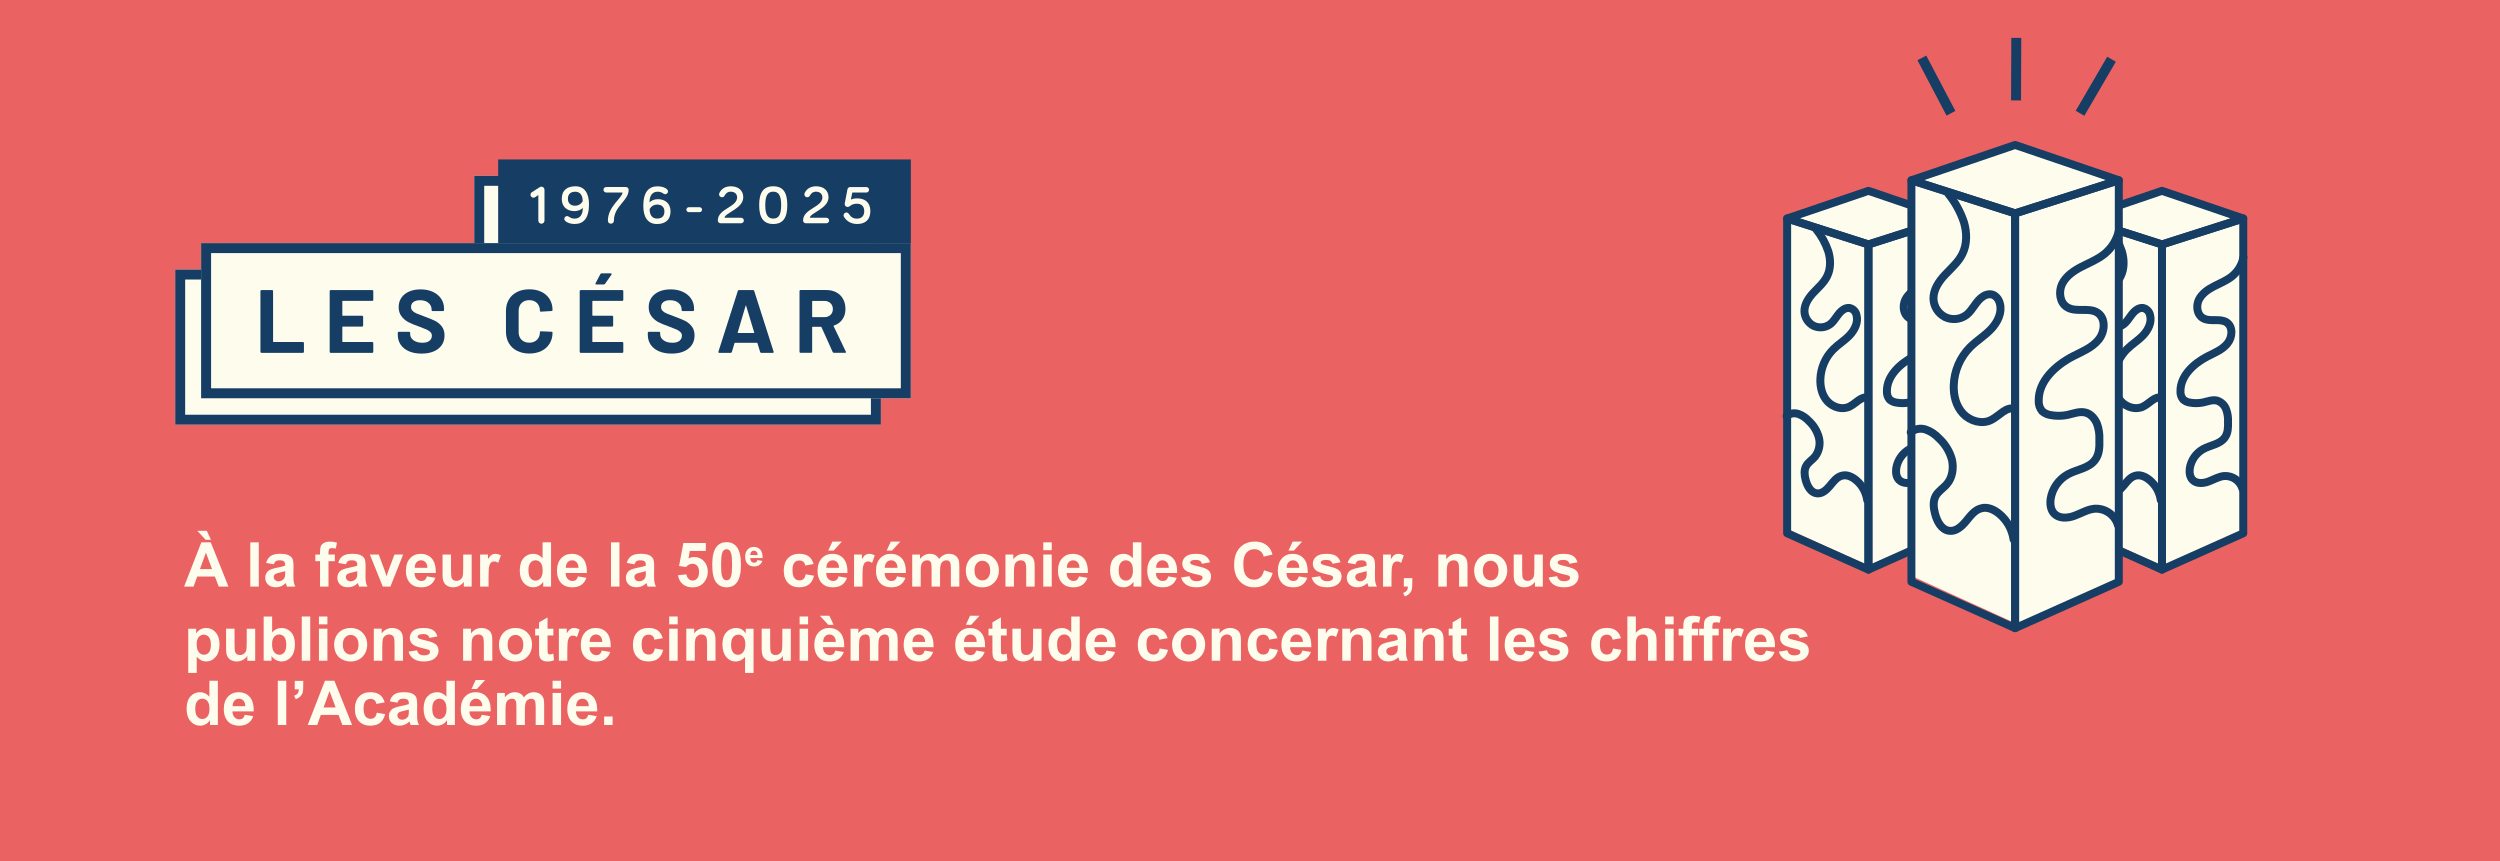 <svg xmlns="http://www.w3.org/2000/svg" id="Calque_1" data-name="Calque 1" viewBox="0 0 1254 432"><defs><style>      .cls-1 {        fill: #163d63;      }      .cls-2 {        isolation: isolate;      }      .cls-3 {        stroke-linecap: round;        stroke-linejoin: round;        stroke-width: 4px;      }      .cls-3, .cls-4 {        fill: none;        stroke: #163d63;      }      .cls-4 {        stroke-width: 5px;      }      .cls-5 {        fill: #eb6262;      }      .cls-6 {        fill: #fdfced;      }    </style></defs><g id="Rectangle_3283" data-name="Rectangle 3283"><rect class="cls-5" x="-4.1" y="-1.18" width="1258.1" height="433.18"></rect></g><g id="_&#xC0;_la_faveur_des_C&#xE9;sar_2018_nous_publions_notre_deuxi&#xE8;me_&#xE9;tude_concernant_les_chiffres_de_l_Acad&#xE9;mie." data-name="&#xC0; la faveur des C&#xE9;sar 2018 nous publions notre deuxi&#xE8;me &#xE9;tude concernant les chiffres de l Acad&#xE9;mie." class="cls-2"><g class="cls-2"><path class="cls-6" d="M114.6,294.23h-4.87l-1.94-5.04h-8.87l-1.83,5.04h-4.75l8.64-22.19h4.74l8.88,22.19ZM105.82,270.77h-2.68l-4.18-4.53h4.77l2.09,4.53ZM106.35,285.45l-3.06-8.23-3,8.23h6.05Z"></path><path class="cls-6" d="M125.55,294.23v-22.19h4.25v22.19h-4.25Z"></path><path class="cls-6" d="M137.35,283.06l-3.86-.7c.43-1.55,1.18-2.7,2.24-3.45s2.63-1.12,4.72-1.12c1.9,0,3.31.22,4.24.67.93.45,1.58,1.02,1.96,1.71.38.69.57,1.96.57,3.81l-.05,4.96c0,1.41.07,2.46.2,3.13.14.67.39,1.39.76,2.16h-4.21c-.11-.28-.25-.7-.41-1.26-.07-.25-.12-.42-.15-.5-.73.71-1.5,1.24-2.33,1.59-.83.35-1.71.53-2.65.53-1.66,0-2.96-.45-3.91-1.35-.95-.9-1.43-2.03-1.43-3.41,0-.91.22-1.72.65-2.43.43-.71,1.04-1.26,1.82-1.63.78-.38,1.91-.71,3.38-.99,1.99-.37,3.37-.72,4.13-1.04v-.42c0-.82-.2-1.4-.61-1.75-.4-.35-1.17-.52-2.29-.52-.76,0-1.35.15-1.77.45-.42.3-.77.82-1.03,1.57ZM143.04,286.51c-.54.18-1.41.4-2.59.65-1.18.25-1.95.5-2.32.74-.56.39-.83.89-.83,1.5s.22,1.11.67,1.54c.44.43,1.01.65,1.7.65.77,0,1.5-.25,2.19-.76.52-.38.85-.85,1.01-1.41.11-.36.17-1.05.17-2.07v-.85Z"></path><path class="cls-6" d="M158.16,278.16h2.36v-1.21c0-1.35.14-2.36.43-3.03.29-.67.82-1.21,1.59-1.63.77-.42,1.75-.63,2.93-.63s2.4.18,3.56.54l-.58,2.97c-.68-.16-1.33-.24-1.95-.24s-1.06.14-1.32.43c-.27.29-.4.84-.4,1.66v1.14h3.18v3.34h-3.18v12.73h-4.25v-12.73h-2.36v-3.34Z"></path><path class="cls-6" d="M173.52,283.06l-3.86-.7c.43-1.55,1.18-2.7,2.24-3.45s2.63-1.12,4.72-1.12c1.9,0,3.31.22,4.24.67.93.45,1.58,1.02,1.96,1.71.38.69.57,1.96.57,3.81l-.05,4.96c0,1.41.07,2.46.2,3.13.14.67.39,1.39.76,2.16h-4.21c-.11-.28-.25-.7-.41-1.26-.07-.25-.12-.42-.15-.5-.73.71-1.5,1.24-2.33,1.59-.83.35-1.71.53-2.65.53-1.66,0-2.96-.45-3.91-1.35-.95-.9-1.43-2.03-1.43-3.41,0-.91.22-1.72.65-2.43.43-.71,1.04-1.26,1.82-1.63.78-.38,1.91-.71,3.38-.99,1.99-.37,3.37-.72,4.13-1.04v-.42c0-.82-.2-1.4-.61-1.75-.4-.35-1.17-.52-2.29-.52-.76,0-1.35.15-1.77.45-.42.3-.77.82-1.03,1.57ZM179.21,286.51c-.54.18-1.41.4-2.59.65-1.18.25-1.95.5-2.32.74-.56.39-.83.89-.83,1.5s.22,1.11.67,1.54c.44.43,1.01.65,1.7.65.77,0,1.5-.25,2.19-.76.52-.38.85-.85,1.01-1.41.11-.36.17-1.05.17-2.07v-.85Z"></path><path class="cls-6" d="M192,294.23l-6.48-16.08h4.47l3.03,8.2.88,2.74c.23-.7.38-1.16.44-1.38.14-.45.29-.91.45-1.36l3.06-8.2h4.37l-6.39,16.08h-3.83Z"></path><path class="cls-6" d="M214.14,289.12l4.24.71c-.54,1.55-1.41,2.74-2.58,3.55s-2.65,1.22-4.41,1.22c-2.79,0-4.86-.91-6.21-2.74-1.06-1.46-1.59-3.31-1.59-5.54,0-2.66.7-4.75,2.09-6.26s3.15-2.26,5.28-2.26c2.39,0,4.28.79,5.66,2.37,1.38,1.58,2.04,4,1.98,7.26h-10.66c.03,1.26.37,2.24,1.03,2.94.66.7,1.47,1.05,2.45,1.05.67,0,1.23-.18,1.68-.54s.8-.95,1.03-1.76ZM214.38,284.82c-.03-1.23-.35-2.17-.95-2.81-.61-.64-1.34-.96-2.21-.96-.93,0-1.7.34-2.3,1.01s-.9,1.59-.89,2.75h6.36Z"></path><path class="cls-6" d="M232.65,294.23v-2.41c-.58.86-1.35,1.53-2.31,2.03-.95.49-1.96.74-3.02.74s-2.05-.24-2.91-.71c-.86-.47-1.48-1.14-1.86-2-.38-.86-.57-2.04-.57-3.56v-10.17h4.25v7.39c0,2.26.08,3.65.23,4.16.16.51.44.91.86,1.21.41.3.94.45,1.57.45.73,0,1.38-.2,1.95-.6.58-.4.97-.89,1.18-1.48.21-.59.32-2.04.32-4.34v-6.78h4.25v16.08h-3.95Z"></path><path class="cls-6" d="M245.07,294.23h-4.25v-16.08h3.95v2.29c.68-1.08,1.28-1.79,1.82-2.13.54-.34,1.15-.51,1.84-.51.97,0,1.9.27,2.8.8l-1.32,3.71c-.72-.46-1.38-.7-2-.7s-1.1.16-1.51.49c-.41.33-.74.92-.98,1.78s-.36,2.65-.36,5.39v4.96Z"></path><path class="cls-6" d="M276.42,294.23h-3.95v-2.36c-.66.92-1.43,1.6-2.32,2.05-.89.45-1.79.67-2.7.67-1.85,0-3.43-.74-4.75-2.23-1.32-1.49-1.98-3.57-1.98-6.23s.64-4.8,1.92-6.21c1.28-1.42,2.9-2.13,4.86-2.13,1.8,0,3.35.75,4.66,2.24v-7.99h4.25v22.19ZM265.07,285.85c0,1.72.24,2.96.71,3.72.69,1.11,1.64,1.67,2.88,1.67.98,0,1.81-.42,2.5-1.25.69-.83,1.03-2.08,1.03-3.73,0-1.85-.33-3.18-1-3.99s-1.52-1.22-2.56-1.22-1.85.4-2.54,1.2c-.68.8-1.02,2-1.02,3.59Z"></path><path class="cls-6" d="M289.92,289.12l4.24.71c-.54,1.55-1.41,2.74-2.58,3.55s-2.65,1.22-4.41,1.22c-2.79,0-4.86-.91-6.21-2.74-1.06-1.46-1.59-3.31-1.59-5.54,0-2.66.7-4.75,2.09-6.26s3.15-2.26,5.28-2.26c2.39,0,4.28.79,5.66,2.37,1.38,1.58,2.04,4,1.98,7.26h-10.66c.03,1.26.37,2.24,1.03,2.94.66.7,1.47,1.05,2.45,1.05.67,0,1.23-.18,1.68-.54s.8-.95,1.03-1.76ZM290.17,284.82c-.03-1.23-.35-2.17-.95-2.81-.61-.64-1.34-.96-2.21-.96-.93,0-1.7.34-2.3,1.01s-.9,1.59-.89,2.75h6.36Z"></path><path class="cls-6" d="M306.47,294.23v-22.19h4.25v22.19h-4.25Z"></path><path class="cls-6" d="M318.26,283.06l-3.86-.7c.43-1.55,1.18-2.7,2.24-3.45s2.63-1.12,4.72-1.12c1.9,0,3.31.22,4.24.67.93.45,1.58,1.02,1.96,1.71.38.69.57,1.96.57,3.81l-.05,4.96c0,1.41.07,2.46.2,3.13.14.67.39,1.39.76,2.16h-4.21c-.11-.28-.25-.7-.41-1.26-.07-.25-.12-.42-.15-.5-.73.71-1.5,1.24-2.33,1.59-.83.35-1.71.53-2.65.53-1.66,0-2.96-.45-3.91-1.35-.95-.9-1.43-2.03-1.43-3.41,0-.91.22-1.72.65-2.43.43-.71,1.04-1.26,1.82-1.63.78-.38,1.91-.71,3.38-.99,1.99-.37,3.37-.72,4.13-1.04v-.42c0-.82-.2-1.4-.61-1.75-.4-.35-1.17-.52-2.29-.52-.76,0-1.35.15-1.77.45-.42.3-.77.82-1.03,1.57ZM323.95,286.51c-.54.18-1.41.4-2.59.65-1.18.25-1.95.5-2.32.74-.56.39-.83.89-.83,1.5s.22,1.11.67,1.54c.44.43,1.01.65,1.7.65.77,0,1.5-.25,2.19-.76.52-.38.85-.85,1.01-1.41.11-.36.17-1.05.17-2.07v-.85Z"></path><path class="cls-6" d="M340.09,288.53l4.24-.44c.12.96.48,1.72,1.08,2.28.6.56,1.28.84,2.06.84.89,0,1.64-.36,2.25-1.08.62-.72.92-1.81.92-3.26,0-1.36-.31-2.38-.92-3.06-.61-.68-1.41-1.02-2.38-1.02-1.22,0-2.32.54-3.28,1.62l-3.45-.5,2.18-11.55h11.25v3.98h-8.02l-.67,3.77c.95-.47,1.92-.71,2.91-.71,1.89,0,3.49.69,4.8,2.06,1.31,1.37,1.97,3.15,1.97,5.34,0,1.83-.53,3.46-1.59,4.89-1.44,1.96-3.45,2.94-6.01,2.94-2.05,0-3.72-.55-5.01-1.65s-2.06-2.58-2.32-4.44Z"></path><path class="cls-6" d="M364.46,271.95c2.15,0,3.83.77,5.04,2.3,1.44,1.82,2.17,4.83,2.17,9.04s-.73,7.22-2.18,9.05c-1.2,1.51-2.88,2.27-5.03,2.27s-3.9-.83-5.22-2.49c-1.32-1.66-1.98-4.62-1.98-8.88s.73-7.18,2.18-9.02c1.2-1.51,2.88-2.27,5.03-2.27ZM364.46,275.48c-.51,0-.97.16-1.38.49-.4.33-.72.92-.94,1.76-.29,1.1-.44,2.95-.44,5.55s.13,4.39.39,5.37.59,1.62.99,1.95.86.48,1.37.48.97-.16,1.38-.49c.4-.33.72-.92.94-1.76.29-1.09.44-2.94.44-5.54s-.13-4.39-.39-5.37c-.26-.97-.59-1.62-.99-1.95-.4-.33-.86-.49-1.37-.49Z"></path><path class="cls-6" d="M379.92,280.93l2.47.42c-.32.91-.82,1.6-1.5,2.07s-1.54.71-2.57.71c-1.63,0-2.84-.53-3.62-1.6-.62-.85-.93-1.93-.93-3.23,0-1.55.41-2.77,1.22-3.65.81-.88,1.84-1.32,3.08-1.32,1.39,0,2.49.46,3.3,1.38.81.92,1.19,2.33,1.16,4.23h-6.21c.02.74.22,1.31.6,1.72.38.41.86.61,1.43.61.39,0,.71-.11.98-.32s.46-.55.6-1.02ZM380.06,278.42c-.02-.72-.2-1.26-.56-1.64-.35-.37-.78-.56-1.29-.56-.54,0-.99.2-1.34.59-.35.39-.53.93-.52,1.61h3.71Z"></path><path class="cls-6" d="M408.1,282.91l-4.19.76c-.14-.84-.46-1.47-.96-1.89-.5-.42-1.15-.64-1.95-.64-1.06,0-1.91.37-2.54,1.1-.63.73-.95,1.96-.95,3.67,0,1.91.32,3.25.96,4.04s1.5,1.18,2.58,1.18c.81,0,1.47-.23,1.98-.69.52-.46.88-1.25,1.09-2.37l4.18.71c-.43,1.92-1.27,3.37-2.5,4.34-1.23.98-2.88,1.47-4.95,1.47-2.35,0-4.23-.74-5.62-2.23s-2.1-3.54-2.1-6.16.7-4.72,2.1-6.2c1.4-1.48,3.3-2.22,5.69-2.22,1.96,0,3.51.42,4.67,1.26,1.16.84,1.99,2.13,2.49,3.85Z"></path><path class="cls-6" d="M420.63,289.12l4.24.71c-.54,1.55-1.41,2.74-2.58,3.55s-2.65,1.22-4.41,1.22c-2.79,0-4.86-.91-6.21-2.74-1.06-1.46-1.59-3.31-1.59-5.54,0-2.66.7-4.75,2.09-6.26s3.15-2.26,5.28-2.26c2.39,0,4.28.79,5.66,2.37,1.38,1.58,2.04,4,1.98,7.26h-10.66c.03,1.26.37,2.24,1.03,2.94.66.7,1.47,1.05,2.45,1.05.67,0,1.23-.18,1.68-.54s.8-.95,1.03-1.76ZM420.87,284.82c-.03-1.23-.35-2.17-.95-2.81-.61-.64-1.34-.96-2.21-.96-.93,0-1.7.34-2.3,1.01s-.9,1.59-.89,2.75h6.36ZM415.44,276.19l2.09-4.53h4.77l-4.16,4.53h-2.7Z"></path><path class="cls-6" d="M432.63,294.23h-4.25v-16.08h3.95v2.29c.68-1.08,1.28-1.79,1.82-2.13.54-.34,1.15-.51,1.84-.51.97,0,1.9.27,2.8.8l-1.32,3.71c-.72-.46-1.38-.7-2-.7s-1.1.16-1.51.49c-.41.33-.74.92-.98,1.78s-.36,2.65-.36,5.39v4.96Z"></path><path class="cls-6" d="M449.94,289.12l4.24.71c-.54,1.55-1.41,2.74-2.58,3.55s-2.65,1.22-4.41,1.22c-2.79,0-4.86-.91-6.21-2.74-1.06-1.46-1.59-3.31-1.59-5.54,0-2.66.7-4.75,2.09-6.26s3.15-2.26,5.28-2.26c2.39,0,4.28.79,5.66,2.37,1.38,1.58,2.04,4,1.98,7.26h-10.66c.03,1.26.37,2.24,1.03,2.94.66.7,1.47,1.05,2.45,1.05.67,0,1.23-.18,1.68-.54s.8-.95,1.03-1.76ZM450.18,284.82c-.03-1.23-.35-2.17-.95-2.81-.61-.64-1.34-.96-2.21-.96-.93,0-1.7.34-2.3,1.01s-.9,1.59-.89,2.75h6.36ZM444.74,276.19l2.09-4.53h4.77l-4.16,4.53h-2.7Z"></path><path class="cls-6" d="M457.55,278.16h3.92v2.19c1.4-1.71,3.07-2.56,5.01-2.56,1.03,0,1.92.21,2.68.64.76.42,1.38,1.06,1.86,1.92.71-.86,1.47-1.5,2.29-1.92.82-.42,1.69-.64,2.62-.64,1.18,0,2.18.24,3,.72s1.43,1.18,1.83,2.11c.29.69.44,1.8.44,3.33v10.28h-4.25v-9.19c0-1.59-.15-2.62-.44-3.09-.39-.61-1-.91-1.82-.91-.6,0-1.16.18-1.68.54-.52.36-.9.9-1.13,1.6-.23.7-.35,1.81-.35,3.32v7.72h-4.25v-8.81c0-1.56-.08-2.57-.23-3.03-.15-.45-.39-.79-.7-1.01-.32-.22-.75-.33-1.29-.33-.66,0-1.25.18-1.77.53s-.9.86-1.13,1.53c-.23.67-.34,1.77-.34,3.32v7.81h-4.25v-16.08Z"></path><path class="cls-6" d="M484.45,285.97c0-1.41.35-2.78,1.04-4.1.7-1.32,1.68-2.33,2.96-3.03,1.28-.7,2.7-1.04,4.28-1.04,2.43,0,4.42.79,5.98,2.37,1.55,1.58,2.33,3.57,2.33,5.99s-.79,4.45-2.35,6.05c-1.57,1.6-3.54,2.4-5.93,2.4-1.47,0-2.88-.33-4.21-1-1.34-.67-2.35-1.64-3.05-2.93-.7-1.29-1.04-2.85-1.04-4.7ZM488.81,286.2c0,1.59.38,2.82,1.14,3.66.76.85,1.69,1.27,2.8,1.27s2.04-.42,2.79-1.27c.75-.85,1.13-2.08,1.13-3.69s-.38-2.79-1.13-3.63c-.75-.85-1.68-1.27-2.79-1.27s-2.04.42-2.8,1.27c-.76.85-1.14,2.07-1.14,3.66Z"></path><path class="cls-6" d="M518.99,294.23h-4.25v-8.2c0-1.74-.09-2.86-.27-3.37s-.48-.91-.89-1.19c-.41-.28-.9-.42-1.48-.42-.74,0-1.4.2-1.98.61-.58.4-.99.94-1.2,1.6s-.33,1.9-.33,3.69v7.28h-4.25v-16.08h3.95v2.36c1.4-1.82,3.17-2.72,5.3-2.72.94,0,1.8.17,2.57.51s1.36.77,1.76,1.29c.4.53.68,1.12.83,1.79s.24,1.62.24,2.86v9.99Z"></path><path class="cls-6" d="M523.3,275.98v-3.94h4.25v3.94h-4.25ZM523.3,294.23v-16.08h4.25v16.08h-4.25Z"></path><path class="cls-6" d="M541.23,289.12l4.24.71c-.54,1.55-1.41,2.74-2.58,3.55s-2.65,1.22-4.41,1.22c-2.79,0-4.86-.91-6.21-2.74-1.06-1.46-1.59-3.31-1.59-5.54,0-2.66.7-4.75,2.09-6.26s3.15-2.26,5.28-2.26c2.39,0,4.28.79,5.66,2.37,1.38,1.58,2.04,4,1.98,7.26h-10.66c.03,1.26.37,2.24,1.03,2.94.66.7,1.47,1.05,2.45,1.05.67,0,1.23-.18,1.68-.54s.8-.95,1.03-1.76ZM541.47,284.82c-.03-1.23-.35-2.17-.95-2.81-.61-.64-1.34-.96-2.21-.96-.93,0-1.7.34-2.3,1.01s-.9,1.59-.89,2.75h6.36Z"></path><path class="cls-6" d="M572.51,294.23h-3.95v-2.36c-.66.92-1.43,1.6-2.32,2.05-.89.45-1.79.67-2.7.67-1.85,0-3.43-.74-4.75-2.23-1.32-1.49-1.98-3.57-1.98-6.23s.64-4.8,1.92-6.21c1.28-1.42,2.9-2.13,4.86-2.13,1.8,0,3.35.75,4.66,2.24v-7.99h4.25v22.19ZM561.16,285.85c0,1.72.24,2.96.71,3.72.69,1.11,1.64,1.67,2.88,1.67.98,0,1.81-.42,2.5-1.25.69-.83,1.03-2.08,1.03-3.73,0-1.85-.33-3.18-1-3.99s-1.52-1.22-2.56-1.22-1.85.4-2.54,1.2c-.68.8-1.02,2-1.02,3.59Z"></path><path class="cls-6" d="M586.01,289.12l4.24.71c-.54,1.55-1.41,2.74-2.58,3.55s-2.65,1.22-4.41,1.22c-2.79,0-4.86-.91-6.21-2.74-1.06-1.46-1.59-3.31-1.59-5.54,0-2.66.7-4.75,2.09-6.26s3.15-2.26,5.28-2.26c2.39,0,4.28.79,5.66,2.37,1.38,1.58,2.04,4,1.98,7.26h-10.66c.03,1.26.37,2.24,1.03,2.94.66.7,1.47,1.05,2.45,1.05.67,0,1.23-.18,1.68-.54s.8-.95,1.03-1.76ZM586.26,284.82c-.03-1.23-.35-2.17-.95-2.81-.61-.64-1.34-.96-2.21-.96-.93,0-1.7.34-2.3,1.01s-.9,1.59-.89,2.75h6.36Z"></path><path class="cls-6" d="M592.45,289.65l4.27-.65c.18.83.55,1.46,1.1,1.88.56.43,1.33.64,2.33.64,1.1,0,1.93-.2,2.48-.61.37-.28.56-.66.56-1.13,0-.32-.1-.59-.3-.8-.21-.2-.69-.39-1.42-.56-3.43-.76-5.61-1.45-6.52-2.07-1.27-.87-1.91-2.07-1.91-3.62,0-1.39.55-2.56,1.65-3.51s2.81-1.42,5.12-1.42,3.83.36,4.9,1.07c1.07.72,1.81,1.78,2.21,3.18l-4.01.74c-.17-.63-.5-1.11-.98-1.44-.48-.33-1.16-.5-2.05-.5-1.12,0-1.92.16-2.41.47-.32.22-.48.51-.48.86,0,.3.14.56.42.77.38.28,1.71.68,3.97,1.2,2.26.51,3.85,1.15,4.75,1.89.89.76,1.33,1.81,1.33,3.16,0,1.47-.62,2.74-1.85,3.8s-3.05,1.59-5.46,1.59c-2.19,0-3.92-.44-5.2-1.33s-2.11-2.09-2.5-3.62Z"></path><path class="cls-6" d="M634.03,286.07l4.34,1.38c-.67,2.42-1.77,4.22-3.32,5.4-1.55,1.17-3.51,1.76-5.9,1.76-2.95,0-5.37-1.01-7.27-3.02-1.9-2.01-2.85-4.77-2.85-8.26,0-3.69.95-6.56,2.86-8.61,1.91-2.04,4.42-3.07,7.52-3.07,2.71,0,4.92.8,6.62,2.41,1.01.95,1.77,2.31,2.27,4.09l-4.43,1.06c-.26-1.15-.81-2.06-1.64-2.72-.83-.67-1.84-1-3.04-1-1.64,0-2.98.59-4,1.77s-1.54,3.09-1.54,5.74c0,2.81.5,4.8,1.51,5.99s2.32,1.79,3.94,1.79c1.19,0,2.21-.38,3.07-1.14.86-.76,1.47-1.95,1.85-3.57Z"></path><path class="cls-6" d="M651.5,289.12l4.24.71c-.54,1.55-1.41,2.74-2.58,3.55s-2.65,1.22-4.41,1.22c-2.79,0-4.86-.91-6.21-2.74-1.06-1.46-1.59-3.31-1.59-5.54,0-2.66.7-4.75,2.09-6.26s3.15-2.26,5.28-2.26c2.39,0,4.28.79,5.66,2.37,1.38,1.58,2.04,4,1.98,7.26h-10.66c.03,1.26.37,2.24,1.03,2.94.66.7,1.47,1.05,2.45,1.05.67,0,1.23-.18,1.68-.54s.8-.95,1.03-1.76ZM651.74,284.82c-.03-1.23-.35-2.17-.95-2.81-.61-.64-1.34-.96-2.21-.96-.93,0-1.7.34-2.3,1.01s-.9,1.59-.89,2.75h6.36ZM646.3,276.19l2.09-4.53h4.77l-4.16,4.53h-2.7Z"></path><path class="cls-6" d="M657.93,289.65l4.27-.65c.18.83.55,1.46,1.1,1.88.56.43,1.33.64,2.33.64,1.1,0,1.93-.2,2.48-.61.37-.28.56-.66.56-1.13,0-.32-.1-.59-.3-.8-.21-.2-.69-.39-1.42-.56-3.43-.76-5.61-1.45-6.52-2.07-1.27-.87-1.91-2.07-1.91-3.62,0-1.39.55-2.56,1.65-3.51s2.81-1.42,5.12-1.42,3.83.36,4.9,1.07c1.07.72,1.81,1.78,2.21,3.18l-4.01.74c-.17-.63-.5-1.11-.98-1.44-.48-.33-1.16-.5-2.05-.5-1.12,0-1.92.16-2.41.47-.32.22-.48.51-.48.86,0,.3.14.56.42.77.38.28,1.71.68,3.97,1.2,2.26.51,3.85,1.15,4.75,1.89.89.76,1.33,1.81,1.33,3.16,0,1.47-.62,2.74-1.85,3.8s-3.05,1.59-5.46,1.59c-2.19,0-3.92-.44-5.2-1.33s-2.11-2.09-2.5-3.62Z"></path><path class="cls-6" d="M679.85,283.06l-3.86-.7c.43-1.55,1.18-2.7,2.24-3.45s2.63-1.12,4.72-1.12c1.9,0,3.31.22,4.24.67.93.45,1.58,1.02,1.96,1.71.38.69.57,1.96.57,3.81l-.05,4.96c0,1.41.07,2.46.2,3.13.14.67.39,1.39.76,2.16h-4.21c-.11-.28-.25-.7-.41-1.26-.07-.25-.12-.42-.15-.5-.73.71-1.5,1.24-2.33,1.59-.83.35-1.71.53-2.65.53-1.66,0-2.96-.45-3.91-1.35-.95-.9-1.43-2.03-1.43-3.41,0-.91.22-1.72.65-2.43.43-.71,1.04-1.26,1.82-1.63.78-.38,1.91-.71,3.38-.99,1.99-.37,3.37-.72,4.13-1.04v-.42c0-.82-.2-1.4-.61-1.75-.4-.35-1.17-.52-2.29-.52-.76,0-1.35.15-1.77.45-.42.3-.77.82-1.03,1.57ZM685.54,286.51c-.54.18-1.41.4-2.59.65-1.18.25-1.95.5-2.32.74-.56.39-.83.89-.83,1.5s.22,1.11.67,1.54c.44.43,1.01.65,1.7.65.77,0,1.5-.25,2.19-.76.52-.38.85-.85,1.01-1.41.11-.36.17-1.05.17-2.07v-.85Z"></path><path class="cls-6" d="M697.98,294.23h-4.25v-16.08h3.95v2.29c.68-1.08,1.28-1.79,1.82-2.13.54-.34,1.15-.51,1.84-.51.97,0,1.9.27,2.8.8l-1.32,3.71c-.72-.46-1.38-.7-2-.7s-1.1.16-1.51.49c-.41.33-.74.92-.98,1.78s-.36,2.65-.36,5.39v4.96Z"></path><path class="cls-6" d="M704.16,289.98h4.25v3.04c0,1.23-.11,2.2-.32,2.91-.21.71-.61,1.35-1.2,1.91-.59.57-1.34,1.01-2.25,1.33l-.83-1.76c.86-.28,1.47-.67,1.83-1.17.36-.5.55-1.17.58-2.03h-2.06v-4.25Z"></path><path class="cls-6" d="M736.11,294.23h-4.25v-8.2c0-1.74-.09-2.86-.27-3.37s-.48-.91-.89-1.19c-.41-.28-.9-.42-1.48-.42-.74,0-1.4.2-1.98.61-.58.4-.99.94-1.2,1.6s-.33,1.9-.33,3.69v7.28h-4.25v-16.08h3.95v2.36c1.4-1.82,3.17-2.72,5.3-2.72.94,0,1.8.17,2.57.51s1.36.77,1.76,1.29c.4.53.68,1.12.83,1.79s.24,1.62.24,2.86v9.99Z"></path><path class="cls-6" d="M739.44,285.97c0-1.41.35-2.78,1.04-4.1.7-1.32,1.68-2.33,2.96-3.03,1.28-.7,2.7-1.04,4.28-1.04,2.43,0,4.42.79,5.98,2.37,1.55,1.58,2.33,3.57,2.33,5.99s-.79,4.45-2.35,6.05c-1.57,1.6-3.54,2.4-5.93,2.4-1.47,0-2.88-.33-4.21-1-1.34-.67-2.35-1.64-3.05-2.93-.7-1.29-1.04-2.85-1.04-4.7ZM743.8,286.2c0,1.59.38,2.82,1.14,3.66.76.85,1.69,1.27,2.8,1.27s2.04-.42,2.79-1.27c.75-.85,1.13-2.08,1.13-3.69s-.38-2.79-1.13-3.63c-.75-.85-1.68-1.27-2.79-1.27s-2.04.42-2.8,1.27c-.76.85-1.14,2.07-1.14,3.66Z"></path><path class="cls-6" d="M769.94,294.23v-2.41c-.58.86-1.35,1.53-2.31,2.03-.95.49-1.96.74-3.02.74s-2.05-.24-2.91-.71c-.86-.47-1.48-1.14-1.86-2-.38-.86-.57-2.04-.57-3.56v-10.17h4.25v7.39c0,2.26.08,3.65.23,4.16.16.51.44.91.86,1.21.41.3.94.45,1.57.45.73,0,1.38-.2,1.95-.6.58-.4.97-.89,1.18-1.48.21-.59.32-2.04.32-4.34v-6.78h4.25v16.08h-3.95Z"></path><path class="cls-6" d="M776.8,289.65l4.27-.65c.18.83.55,1.46,1.1,1.88.56.43,1.33.64,2.33.64,1.1,0,1.93-.2,2.48-.61.37-.28.56-.66.56-1.13,0-.32-.1-.59-.3-.8-.21-.2-.69-.39-1.42-.56-3.43-.76-5.61-1.45-6.52-2.07-1.27-.87-1.91-2.07-1.91-3.62,0-1.39.55-2.56,1.65-3.51s2.81-1.42,5.12-1.42,3.83.36,4.9,1.07c1.07.72,1.81,1.78,2.21,3.18l-4.01.74c-.17-.63-.5-1.11-.98-1.44-.48-.33-1.16-.5-2.05-.5-1.12,0-1.92.16-2.41.47-.32.22-.48.51-.48.86,0,.3.14.56.42.77.38.28,1.71.68,3.97,1.2,2.26.51,3.85,1.15,4.75,1.89.89.76,1.33,1.81,1.33,3.16,0,1.47-.62,2.74-1.85,3.8s-3.05,1.59-5.46,1.59c-2.19,0-3.92-.44-5.2-1.33s-2.11-2.09-2.5-3.62Z"></path><path class="cls-6" d="M94.43,315.36h3.97v2.36c.51-.81,1.21-1.46,2.09-1.97.88-.5,1.85-.76,2.92-.76,1.87,0,3.45.73,4.75,2.19,1.3,1.46,1.95,3.5,1.95,6.12s-.66,4.77-1.97,6.26c-1.31,1.49-2.9,2.23-4.77,2.23-.89,0-1.69-.18-2.41-.53-.72-.35-1.48-.96-2.28-1.82v8.1h-4.25v-22.19ZM98.64,323.12c0,1.81.36,3.14,1.07,4,.72.86,1.59,1.29,2.62,1.29s1.81-.4,2.47-1.19c.66-.79.98-2.09.98-3.9,0-1.68-.34-2.94-1.01-3.75s-1.51-1.23-2.51-1.23-1.9.4-2.59,1.2c-.69.8-1.03,1.99-1.03,3.56Z"></path><path class="cls-6" d="M124.07,331.43v-2.41c-.58.86-1.35,1.53-2.31,2.03-.95.49-1.96.74-3.02.74s-2.05-.24-2.91-.71c-.86-.47-1.48-1.14-1.86-2-.38-.86-.57-2.04-.57-3.56v-10.17h4.25v7.39c0,2.26.08,3.65.23,4.16.16.51.44.91.86,1.21.41.3.94.45,1.57.45.73,0,1.38-.2,1.95-.6.58-.4.97-.89,1.18-1.48.21-.59.32-2.04.32-4.34v-6.78h4.25v16.08h-3.95Z"></path><path class="cls-6" d="M132.25,331.43v-22.19h4.25v7.99c1.31-1.49,2.87-2.24,4.66-2.24,1.96,0,3.58.71,4.86,2.13,1.28,1.42,1.92,3.45,1.92,6.11s-.65,4.86-1.96,6.34c-1.31,1.48-2.89,2.23-4.76,2.23-.92,0-1.82-.23-2.72-.69-.89-.46-1.66-1.14-2.31-2.04v2.36h-3.95ZM136.47,323.05c0,1.67.26,2.9.79,3.69.74,1.13,1.72,1.7,2.94,1.7.94,0,1.74-.4,2.4-1.2.66-.8.99-2.07.99-3.79,0-1.84-.33-3.16-1-3.97s-1.52-1.22-2.56-1.22-1.87.4-2.54,1.19c-.68.79-1.01,2-1.01,3.61Z"></path><path class="cls-6" d="M151.36,331.43v-22.19h4.25v22.19h-4.25Z"></path><path class="cls-6" d="M159.98,313.18v-3.94h4.25v3.94h-4.25ZM159.98,331.43v-16.08h4.25v16.08h-4.25Z"></path><path class="cls-6" d="M167.6,323.17c0-1.41.35-2.78,1.04-4.1.7-1.32,1.68-2.33,2.96-3.03,1.28-.7,2.7-1.04,4.28-1.04,2.43,0,4.42.79,5.98,2.37,1.55,1.58,2.33,3.57,2.33,5.99s-.79,4.45-2.35,6.05c-1.57,1.6-3.54,2.4-5.93,2.4-1.47,0-2.88-.33-4.21-1-1.34-.67-2.35-1.64-3.05-2.93-.7-1.29-1.04-2.85-1.04-4.7ZM171.96,323.4c0,1.59.38,2.82,1.14,3.66.76.85,1.69,1.27,2.8,1.27s2.04-.42,2.79-1.27c.75-.85,1.13-2.08,1.13-3.69s-.38-2.79-1.13-3.63c-.75-.85-1.68-1.27-2.79-1.27s-2.04.42-2.8,1.27c-.76.85-1.14,2.07-1.14,3.66Z"></path><path class="cls-6" d="M202.15,331.43h-4.25v-8.2c0-1.74-.09-2.86-.27-3.37s-.48-.91-.89-1.19c-.41-.28-.9-.42-1.48-.42-.74,0-1.4.2-1.98.61-.58.4-.99.94-1.2,1.6s-.33,1.9-.33,3.69v7.28h-4.25v-16.08h3.95v2.36c1.4-1.82,3.17-2.72,5.3-2.72.94,0,1.8.17,2.57.51s1.36.77,1.76,1.29c.4.53.68,1.12.83,1.79s.24,1.62.24,2.86v9.99Z"></path><path class="cls-6" d="M204.96,326.85l4.27-.65c.18.83.55,1.46,1.1,1.88.56.43,1.33.64,2.33.64,1.1,0,1.93-.2,2.48-.61.37-.28.56-.66.56-1.13,0-.32-.1-.59-.3-.8-.21-.2-.69-.39-1.42-.56-3.43-.76-5.61-1.45-6.52-2.07-1.27-.87-1.91-2.07-1.91-3.62,0-1.39.55-2.56,1.65-3.51s2.81-1.42,5.12-1.42,3.83.36,4.9,1.07c1.07.72,1.81,1.78,2.21,3.18l-4.01.74c-.17-.63-.5-1.11-.98-1.44-.48-.33-1.16-.5-2.05-.5-1.12,0-1.92.16-2.41.47-.32.22-.48.51-.48.86,0,.3.14.56.42.77.38.28,1.71.68,3.97,1.2,2.26.51,3.85,1.15,4.75,1.89.89.76,1.33,1.81,1.33,3.16,0,1.47-.62,2.74-1.85,3.8s-3.05,1.59-5.46,1.59c-2.19,0-3.92-.44-5.2-1.33s-2.11-2.09-2.5-3.62Z"></path><path class="cls-6" d="M246.94,331.43h-4.25v-8.2c0-1.74-.09-2.86-.27-3.37s-.48-.91-.89-1.19c-.41-.28-.9-.42-1.48-.42-.74,0-1.4.2-1.98.61-.58.4-.99.94-1.2,1.6s-.33,1.9-.33,3.69v7.28h-4.25v-16.08h3.95v2.36c1.4-1.82,3.17-2.72,5.3-2.72.94,0,1.8.17,2.57.51s1.36.77,1.76,1.29c.4.53.68,1.12.83,1.79s.24,1.62.24,2.86v9.99Z"></path><path class="cls-6" d="M250.27,323.17c0-1.41.35-2.78,1.04-4.1.7-1.32,1.68-2.33,2.96-3.03,1.28-.7,2.7-1.04,4.28-1.04,2.43,0,4.42.79,5.98,2.37,1.55,1.58,2.33,3.57,2.33,5.99s-.79,4.45-2.35,6.05c-1.57,1.6-3.54,2.4-5.93,2.4-1.47,0-2.88-.33-4.21-1-1.34-.67-2.35-1.64-3.05-2.93-.7-1.29-1.04-2.85-1.04-4.7ZM254.63,323.4c0,1.59.38,2.82,1.14,3.66.76.85,1.69,1.27,2.8,1.27s2.04-.42,2.79-1.27c.75-.85,1.13-2.08,1.13-3.69s-.38-2.79-1.13-3.63c-.75-.85-1.68-1.27-2.79-1.27s-2.04.42-2.8,1.27c-.76.85-1.14,2.07-1.14,3.66Z"></path><path class="cls-6" d="M277.56,315.36v3.39h-2.91v6.48c0,1.31.03,2.08.08,2.29s.18.4.38.54c.2.14.44.21.72.21.39,0,.96-.14,1.71-.41l.36,3.3c-.99.42-2.11.64-3.36.64-.77,0-1.46-.13-2.07-.39-.62-.26-1.07-.59-1.35-1-.29-.41-.49-.96-.6-1.66-.09-.49-.14-1.49-.14-3v-7.01h-1.95v-3.39h1.95v-3.19l4.27-2.48v5.68h2.91Z"></path><path class="cls-6" d="M284.58,331.43h-4.25v-16.08h3.95v2.29c.68-1.08,1.28-1.79,1.82-2.13.54-.34,1.15-.51,1.84-.51.97,0,1.9.27,2.8.8l-1.32,3.71c-.72-.46-1.38-.7-2-.7s-1.1.16-1.51.49c-.41.33-.74.92-.98,1.78s-.36,2.65-.36,5.39v4.96Z"></path><path class="cls-6" d="M301.88,326.32l4.24.71c-.54,1.55-1.41,2.74-2.58,3.55s-2.65,1.22-4.41,1.22c-2.79,0-4.86-.91-6.21-2.74-1.06-1.46-1.59-3.31-1.59-5.54,0-2.66.7-4.75,2.09-6.26s3.15-2.26,5.28-2.26c2.39,0,4.28.79,5.66,2.37,1.38,1.58,2.04,4,1.98,7.26h-10.66c.03,1.26.37,2.24,1.03,2.94.66.7,1.47,1.05,2.45,1.05.67,0,1.23-.18,1.68-.54s.8-.95,1.03-1.76ZM302.12,322.02c-.03-1.23-.35-2.17-.95-2.81-.61-.64-1.34-.96-2.21-.96-.93,0-1.7.34-2.3,1.01s-.9,1.59-.89,2.75h6.36Z"></path><path class="cls-6" d="M332.44,320.11l-4.19.76c-.14-.84-.46-1.47-.96-1.89-.5-.42-1.15-.64-1.95-.64-1.06,0-1.91.37-2.54,1.1-.63.73-.95,1.96-.95,3.67,0,1.91.32,3.25.96,4.04s1.5,1.18,2.58,1.18c.81,0,1.47-.23,1.98-.69.52-.46.88-1.25,1.09-2.37l4.18.71c-.43,1.92-1.27,3.37-2.5,4.34-1.23.98-2.88,1.47-4.95,1.47-2.35,0-4.23-.74-5.62-2.23s-2.1-3.54-2.1-6.16.7-4.72,2.1-6.2c1.4-1.48,3.3-2.22,5.69-2.22,1.96,0,3.51.42,4.67,1.26,1.16.84,1.99,2.13,2.49,3.85Z"></path><path class="cls-6" d="M335.67,313.18v-3.94h4.25v3.94h-4.25ZM335.67,331.43v-16.08h4.25v16.08h-4.25Z"></path><path class="cls-6" d="M358.9,331.43h-4.25v-8.2c0-1.74-.09-2.86-.27-3.37s-.48-.91-.89-1.19c-.41-.28-.9-.42-1.48-.42-.74,0-1.4.2-1.98.61-.58.4-.99.94-1.2,1.6s-.33,1.9-.33,3.69v7.28h-4.25v-16.08h3.95v2.36c1.4-1.82,3.17-2.72,5.3-2.72.94,0,1.8.17,2.57.51s1.36.77,1.76,1.29c.4.53.68,1.12.83,1.79s.24,1.62.24,2.86v9.99Z"></path><path class="cls-6" d="M373.72,337.55v-8.08c-.56.72-1.25,1.28-2.07,1.7-.83.42-1.72.63-2.68.63-1.83,0-3.33-.69-4.51-2.06-1.39-1.6-2.09-3.78-2.09-6.52,0-2.58.65-4.6,1.96-6.05,1.31-1.45,2.93-2.17,4.87-2.17,1.07,0,2,.23,2.78.68s1.48,1.14,2.08,2.06v-2.38h3.92v22.19h-4.25ZM373.86,323.2c0-1.64-.34-2.87-1.01-3.67-.67-.8-1.51-1.2-2.52-1.2s-1.89.41-2.58,1.23c-.69.82-1.04,2.11-1.04,3.89s.33,3.04,1,3.82c.67.78,1.49,1.17,2.47,1.17s1.84-.44,2.57-1.32c.74-.88,1.1-2.18,1.1-3.92Z"></path><path class="cls-6" d="M392.73,331.43v-2.41c-.58.86-1.35,1.53-2.31,2.03-.95.49-1.96.74-3.02.74s-2.05-.24-2.91-.71c-.86-.47-1.48-1.14-1.86-2-.38-.86-.57-2.04-.57-3.56v-10.17h4.25v7.39c0,2.26.08,3.65.23,4.16.16.51.44.91.86,1.21.41.3.94.45,1.57.45.73,0,1.38-.2,1.95-.6.58-.4.97-.89,1.18-1.48.21-.59.32-2.04.32-4.34v-6.78h4.25v16.08h-3.95Z"></path><path class="cls-6" d="M401.09,313.18v-3.94h4.25v3.94h-4.25ZM401.09,331.43v-16.08h4.25v16.08h-4.25Z"></path><path class="cls-6" d="M419.01,326.32l4.24.71c-.54,1.55-1.41,2.74-2.58,3.55s-2.65,1.22-4.41,1.22c-2.79,0-4.86-.91-6.21-2.74-1.06-1.46-1.59-3.31-1.59-5.54,0-2.66.7-4.75,2.09-6.26s3.15-2.26,5.28-2.26c2.39,0,4.28.79,5.66,2.37,1.38,1.58,2.04,4,1.98,7.26h-10.66c.03,1.26.37,2.24,1.03,2.94.66.7,1.47,1.05,2.45,1.05.67,0,1.23-.18,1.68-.54s.8-.95,1.03-1.76ZM418.12,313.39h-2.68l-4.18-4.53h4.77l2.09,4.53ZM419.25,322.02c-.03-1.23-.35-2.17-.95-2.81-.61-.64-1.34-.96-2.21-.96-.93,0-1.7.34-2.3,1.01s-.9,1.59-.89,2.75h6.36Z"></path><path class="cls-6" d="M426.62,315.36h3.92v2.19c1.4-1.71,3.07-2.56,5.01-2.56,1.03,0,1.92.21,2.68.64.76.42,1.38,1.06,1.86,1.92.71-.86,1.47-1.5,2.29-1.92.82-.42,1.69-.64,2.62-.64,1.18,0,2.18.24,3,.72s1.43,1.18,1.83,2.11c.29.69.44,1.8.44,3.33v10.28h-4.25v-9.19c0-1.59-.15-2.62-.44-3.09-.39-.61-1-.91-1.82-.91-.6,0-1.16.18-1.68.54-.52.36-.9.9-1.13,1.6-.23.7-.35,1.81-.35,3.32v7.72h-4.25v-8.81c0-1.56-.08-2.57-.23-3.03-.15-.45-.39-.79-.7-1.01-.32-.22-.75-.33-1.29-.33-.66,0-1.25.18-1.77.53s-.9.86-1.13,1.53c-.23.67-.34,1.77-.34,3.32v7.81h-4.25v-16.08Z"></path><path class="cls-6" d="M463.82,326.32l4.24.71c-.54,1.55-1.41,2.74-2.58,3.55s-2.65,1.22-4.41,1.22c-2.79,0-4.86-.91-6.21-2.74-1.06-1.46-1.59-3.31-1.59-5.54,0-2.66.7-4.75,2.09-6.26s3.15-2.26,5.28-2.26c2.39,0,4.28.79,5.66,2.37,1.38,1.58,2.04,4,1.98,7.26h-10.66c.03,1.26.37,2.24,1.03,2.94.66.7,1.47,1.05,2.45,1.05.67,0,1.23-.18,1.68-.54s.8-.95,1.03-1.76ZM464.06,322.02c-.03-1.23-.35-2.17-.95-2.81-.61-.64-1.34-.96-2.21-.96-.93,0-1.7.34-2.3,1.01s-.9,1.59-.89,2.75h6.36Z"></path><path class="cls-6" d="M489.67,326.32l4.24.71c-.54,1.55-1.41,2.74-2.58,3.55s-2.65,1.22-4.41,1.22c-2.79,0-4.86-.91-6.21-2.74-1.06-1.46-1.59-3.31-1.59-5.54,0-2.66.7-4.75,2.09-6.26s3.15-2.26,5.28-2.26c2.39,0,4.28.79,5.66,2.37,1.38,1.58,2.04,4,1.98,7.26h-10.66c.03,1.26.37,2.24,1.03,2.94.66.7,1.47,1.05,2.45,1.05.67,0,1.23-.18,1.68-.54s.8-.95,1.03-1.76ZM489.91,322.02c-.03-1.23-.35-2.17-.95-2.81-.61-.64-1.34-.96-2.21-.96-.93,0-1.7.34-2.3,1.01s-.9,1.59-.89,2.75h6.36ZM484.48,313.39l2.09-4.53h4.77l-4.16,4.53h-2.7Z"></path><path class="cls-6" d="M504.97,315.36v3.39h-2.91v6.48c0,1.31.03,2.08.08,2.29s.18.4.38.54c.2.14.44.21.72.21.39,0,.96-.14,1.71-.41l.36,3.3c-.99.42-2.11.64-3.36.64-.77,0-1.46-.13-2.07-.39-.62-.26-1.07-.59-1.35-1-.29-.41-.49-.96-.6-1.66-.09-.49-.14-1.49-.14-3v-7.01h-1.95v-3.39h1.95v-3.19l4.27-2.48v5.68h2.91Z"></path><path class="cls-6" d="M518.5,331.43v-2.41c-.58.86-1.35,1.53-2.31,2.03-.95.49-1.96.74-3.02.74s-2.05-.24-2.91-.71c-.86-.47-1.48-1.14-1.86-2-.38-.86-.57-2.04-.57-3.56v-10.17h4.25v7.39c0,2.26.08,3.65.23,4.16.16.51.44.91.86,1.21.41.3.94.45,1.57.45.73,0,1.38-.2,1.95-.6.58-.4.97-.89,1.18-1.48.21-.59.32-2.04.32-4.34v-6.78h4.25v16.08h-3.95Z"></path><path class="cls-6" d="M541.6,331.43h-3.95v-2.36c-.66.92-1.43,1.6-2.32,2.05-.89.45-1.79.67-2.7.67-1.85,0-3.43-.74-4.75-2.23-1.32-1.49-1.98-3.57-1.98-6.23s.64-4.8,1.92-6.21c1.28-1.42,2.9-2.13,4.86-2.13,1.8,0,3.35.75,4.66,2.24v-7.99h4.25v22.19ZM530.25,323.05c0,1.72.24,2.96.71,3.72.69,1.11,1.64,1.67,2.88,1.67.98,0,1.81-.42,2.5-1.25.69-.83,1.03-2.08,1.03-3.73,0-1.85-.33-3.18-1-3.99s-1.52-1.22-2.56-1.22-1.85.4-2.54,1.2c-.68.8-1.02,2-1.02,3.59Z"></path><path class="cls-6" d="M555.1,326.32l4.24.71c-.54,1.55-1.41,2.74-2.58,3.55s-2.65,1.22-4.41,1.22c-2.79,0-4.86-.91-6.21-2.74-1.06-1.46-1.59-3.31-1.59-5.54,0-2.66.7-4.75,2.09-6.26s3.15-2.26,5.28-2.26c2.39,0,4.28.79,5.66,2.37,1.38,1.58,2.04,4,1.98,7.26h-10.66c.03,1.26.37,2.24,1.03,2.94.66.7,1.47,1.05,2.45,1.05.67,0,1.23-.18,1.68-.54s.8-.95,1.03-1.76ZM555.35,322.02c-.03-1.23-.35-2.17-.95-2.81-.61-.64-1.34-.96-2.21-.96-.93,0-1.7.34-2.3,1.01s-.9,1.59-.89,2.75h6.36Z"></path><path class="cls-6" d="M585.67,320.11l-4.19.76c-.14-.84-.46-1.47-.96-1.89-.5-.42-1.15-.64-1.95-.64-1.06,0-1.91.37-2.54,1.1-.63.73-.95,1.96-.95,3.67,0,1.91.32,3.25.96,4.04s1.5,1.18,2.58,1.18c.81,0,1.47-.23,1.98-.69.52-.46.88-1.25,1.09-2.37l4.18.71c-.43,1.92-1.27,3.37-2.5,4.34-1.23.98-2.88,1.47-4.95,1.47-2.35,0-4.23-.74-5.62-2.23s-2.1-3.54-2.1-6.16.7-4.72,2.1-6.2c1.4-1.48,3.3-2.22,5.69-2.22,1.96,0,3.51.42,4.67,1.26,1.16.84,1.99,2.13,2.49,3.85Z"></path><path class="cls-6" d="M587.91,323.17c0-1.41.35-2.78,1.04-4.1.7-1.32,1.68-2.33,2.96-3.03,1.28-.7,2.7-1.04,4.28-1.04,2.43,0,4.42.79,5.98,2.37,1.55,1.58,2.33,3.57,2.33,5.99s-.79,4.45-2.35,6.05c-1.57,1.6-3.54,2.4-5.93,2.4-1.47,0-2.88-.33-4.21-1-1.34-.67-2.35-1.64-3.05-2.93-.7-1.29-1.04-2.85-1.04-4.7ZM592.27,323.4c0,1.59.38,2.82,1.14,3.66.76.85,1.69,1.27,2.8,1.27s2.04-.42,2.79-1.27c.75-.85,1.13-2.08,1.13-3.69s-.38-2.79-1.13-3.63c-.75-.85-1.68-1.27-2.79-1.27s-2.04.42-2.8,1.27c-.76.85-1.14,2.07-1.14,3.66Z"></path><path class="cls-6" d="M622.45,331.43h-4.25v-8.2c0-1.74-.09-2.86-.27-3.37s-.48-.91-.89-1.19c-.41-.28-.9-.42-1.48-.42-.74,0-1.4.2-1.98.61-.58.4-.99.94-1.2,1.6s-.33,1.9-.33,3.69v7.28h-4.25v-16.08h3.95v2.36c1.4-1.82,3.17-2.72,5.3-2.72.94,0,1.8.17,2.57.51s1.36.77,1.76,1.29c.4.53.68,1.12.83,1.79s.24,1.62.24,2.86v9.99Z"></path><path class="cls-6" d="M640.78,320.11l-4.19.76c-.14-.84-.46-1.47-.96-1.89-.5-.42-1.15-.64-1.95-.64-1.06,0-1.91.37-2.54,1.1-.63.73-.95,1.96-.95,3.67,0,1.91.32,3.25.96,4.04s1.5,1.18,2.58,1.18c.81,0,1.47-.23,1.98-.69.52-.46.88-1.25,1.09-2.37l4.18.71c-.43,1.92-1.27,3.37-2.5,4.34-1.23.98-2.88,1.47-4.95,1.47-2.35,0-4.23-.74-5.62-2.23s-2.1-3.54-2.1-6.16.7-4.72,2.1-6.2c1.4-1.48,3.3-2.22,5.69-2.22,1.96,0,3.51.42,4.67,1.26,1.16.84,1.99,2.13,2.49,3.85Z"></path><path class="cls-6" d="M653.31,326.32l4.24.71c-.54,1.55-1.41,2.74-2.58,3.55s-2.65,1.22-4.41,1.22c-2.79,0-4.86-.91-6.21-2.74-1.06-1.46-1.59-3.31-1.59-5.54,0-2.66.7-4.75,2.09-6.26s3.15-2.26,5.28-2.26c2.39,0,4.28.79,5.66,2.37,1.38,1.58,2.04,4,1.98,7.26h-10.66c.03,1.26.37,2.24,1.03,2.94.66.7,1.47,1.05,2.45,1.05.67,0,1.23-.18,1.68-.54s.8-.95,1.03-1.76ZM653.55,322.02c-.03-1.23-.35-2.17-.95-2.81-.61-.64-1.34-.96-2.21-.96-.93,0-1.7.34-2.3,1.01s-.9,1.59-.89,2.75h6.36Z"></path><path class="cls-6" d="M665.32,331.43h-4.25v-16.08h3.95v2.29c.68-1.08,1.28-1.79,1.82-2.13.54-.34,1.15-.51,1.84-.51.97,0,1.9.27,2.8.8l-1.32,3.71c-.72-.46-1.38-.7-2-.7s-1.1.16-1.51.49c-.41.33-.74.92-.98,1.78s-.36,2.65-.36,5.39v4.96Z"></path><path class="cls-6" d="M687.93,331.43h-4.25v-8.2c0-1.74-.09-2.86-.27-3.37s-.48-.91-.89-1.19c-.41-.28-.9-.42-1.48-.42-.74,0-1.4.2-1.98.61-.58.4-.99.94-1.2,1.6s-.33,1.9-.33,3.69v7.28h-4.25v-16.08h3.95v2.36c1.4-1.82,3.17-2.72,5.3-2.72.94,0,1.8.17,2.57.51s1.36.77,1.76,1.29c.4.53.68,1.12.83,1.79s.24,1.62.24,2.86v9.99Z"></path><path class="cls-6" d="M695.42,320.26l-3.86-.7c.43-1.55,1.18-2.7,2.24-3.45s2.63-1.12,4.72-1.12c1.9,0,3.31.22,4.24.67.93.45,1.58,1.02,1.96,1.71.38.69.57,1.96.57,3.81l-.05,4.96c0,1.41.07,2.46.2,3.13.14.67.39,1.39.76,2.16h-4.21c-.11-.28-.25-.7-.41-1.26-.07-.25-.12-.42-.15-.5-.73.71-1.5,1.24-2.33,1.59-.83.35-1.71.53-2.65.53-1.66,0-2.96-.45-3.91-1.35-.95-.9-1.43-2.03-1.43-3.41,0-.91.22-1.72.65-2.43.43-.71,1.04-1.26,1.82-1.63.78-.38,1.91-.71,3.38-.99,1.99-.37,3.37-.72,4.13-1.04v-.42c0-.82-.2-1.4-.61-1.75-.4-.35-1.17-.52-2.29-.52-.76,0-1.35.15-1.77.45-.42.3-.77.82-1.03,1.57ZM701.11,323.71c-.54.18-1.41.4-2.59.65-1.18.25-1.95.5-2.32.74-.56.39-.83.89-.83,1.5s.22,1.11.67,1.54c.44.43,1.01.65,1.7.65.77,0,1.5-.25,2.19-.76.52-.38.85-.85,1.01-1.41.11-.36.17-1.05.17-2.07v-.85Z"></path><path class="cls-6" d="M724.11,331.43h-4.25v-8.2c0-1.74-.09-2.86-.27-3.37s-.48-.91-.89-1.19c-.41-.28-.9-.42-1.48-.42-.74,0-1.4.2-1.98.61-.58.4-.99.94-1.2,1.6s-.33,1.9-.33,3.69v7.28h-4.25v-16.08h3.95v2.36c1.4-1.82,3.17-2.72,5.3-2.72.94,0,1.8.17,2.57.51s1.36.77,1.76,1.29c.4.53.68,1.12.83,1.79s.24,1.62.24,2.86v9.99Z"></path><path class="cls-6" d="M735.79,315.36v3.39h-2.91v6.48c0,1.31.03,2.08.08,2.29s.18.4.38.54c.2.14.44.21.72.21.39,0,.96-.14,1.71-.41l.36,3.3c-.99.42-2.11.64-3.36.64-.77,0-1.46-.13-2.07-.39-.62-.26-1.07-.59-1.35-1-.29-.41-.49-.96-.6-1.66-.09-.49-.14-1.49-.14-3v-7.01h-1.95v-3.39h1.95v-3.19l4.27-2.48v5.68h2.91Z"></path><path class="cls-6" d="M747.36,331.43v-22.19h4.25v22.19h-4.25Z"></path><path class="cls-6" d="M765.28,326.32l4.24.71c-.54,1.55-1.41,2.74-2.58,3.55s-2.65,1.22-4.41,1.22c-2.79,0-4.86-.91-6.21-2.74-1.06-1.46-1.59-3.31-1.59-5.54,0-2.66.7-4.75,2.09-6.26s3.15-2.26,5.28-2.26c2.39,0,4.28.79,5.66,2.37,1.38,1.58,2.04,4,1.98,7.26h-10.66c.03,1.26.37,2.24,1.03,2.94.66.7,1.47,1.05,2.45,1.05.67,0,1.23-.18,1.68-.54s.8-.95,1.03-1.76ZM765.52,322.02c-.03-1.23-.35-2.17-.95-2.81-.61-.64-1.34-.96-2.21-.96-.93,0-1.7.34-2.3,1.01s-.9,1.59-.89,2.75h6.36Z"></path><path class="cls-6" d="M771.71,326.85l4.27-.65c.18.83.55,1.46,1.1,1.88.56.43,1.33.64,2.33.64,1.1,0,1.93-.2,2.48-.61.37-.28.56-.66.56-1.13,0-.32-.1-.59-.3-.8-.21-.2-.69-.39-1.42-.56-3.43-.76-5.61-1.45-6.52-2.07-1.27-.87-1.91-2.07-1.91-3.62,0-1.39.55-2.56,1.65-3.51s2.81-1.42,5.12-1.42,3.83.36,4.9,1.07c1.07.72,1.81,1.78,2.21,3.18l-4.01.74c-.17-.63-.5-1.11-.98-1.44-.48-.33-1.16-.5-2.05-.5-1.12,0-1.92.16-2.41.47-.32.22-.48.51-.48.86,0,.3.14.56.42.77.38.28,1.71.68,3.97,1.2,2.26.51,3.85,1.15,4.75,1.89.89.76,1.33,1.81,1.33,3.16,0,1.47-.62,2.74-1.85,3.8s-3.05,1.59-5.46,1.59c-2.19,0-3.92-.44-5.2-1.33s-2.11-2.09-2.5-3.62Z"></path><path class="cls-6" d="M813.08,320.11l-4.19.76c-.14-.84-.46-1.47-.96-1.89-.5-.42-1.15-.64-1.95-.64-1.06,0-1.91.37-2.54,1.1-.63.73-.95,1.96-.95,3.67,0,1.91.32,3.25.96,4.04s1.5,1.18,2.58,1.18c.81,0,1.47-.23,1.98-.69.52-.46.88-1.25,1.09-2.37l4.18.71c-.43,1.92-1.27,3.37-2.5,4.34-1.23.98-2.88,1.47-4.95,1.47-2.35,0-4.23-.74-5.62-2.23s-2.1-3.54-2.1-6.16.7-4.72,2.1-6.2c1.4-1.48,3.3-2.22,5.69-2.22,1.96,0,3.51.42,4.67,1.26,1.16.84,1.99,2.13,2.49,3.85Z"></path><path class="cls-6" d="M820.54,309.24v8.16c1.37-1.6,3.01-2.41,4.92-2.41.98,0,1.86.18,2.65.54s1.38.83,1.78,1.39c.4.57.67,1.19.82,1.88.15.69.22,1.75.22,3.19v9.43h-4.25v-8.49c0-1.68-.08-2.75-.24-3.21s-.45-.81-.86-1.08c-.41-.27-.92-.4-1.54-.4-.71,0-1.34.17-1.89.51-.56.34-.96.86-1.22,1.55-.26.69-.39,1.71-.39,3.07v8.05h-4.25v-22.19h4.25Z"></path><path class="cls-6" d="M835.24,313.18v-3.94h4.25v3.94h-4.25ZM835.24,331.43v-16.08h4.25v16.08h-4.25Z"></path><path class="cls-6" d="M841.99,315.36h2.36v-1.21c0-1.35.14-2.36.43-3.03.29-.67.82-1.21,1.59-1.63.77-.42,1.75-.63,2.93-.63s2.4.18,3.56.54l-.58,2.97c-.68-.16-1.33-.24-1.95-.24s-1.06.14-1.32.43c-.27.29-.4.84-.4,1.66v1.14h3.18v3.34h-3.18v12.73h-4.25v-12.73h-2.36v-3.34Z"></path><path class="cls-6" d="M852.31,315.36h2.36v-1.21c0-1.35.14-2.36.43-3.03.29-.67.82-1.21,1.59-1.63.77-.42,1.75-.63,2.93-.63s2.4.18,3.56.54l-.58,2.97c-.68-.16-1.33-.24-1.95-.24s-1.06.14-1.32.43c-.27.29-.4.84-.4,1.66v1.14h3.18v3.34h-3.18v12.73h-4.25v-12.73h-2.36v-3.34Z"></path><path class="cls-6" d="M868.57,331.43h-4.25v-16.08h3.95v2.29c.68-1.08,1.28-1.79,1.82-2.13.54-.34,1.15-.51,1.84-.51.97,0,1.9.27,2.8.8l-1.32,3.71c-.72-.46-1.38-.7-2-.7s-1.1.16-1.51.49c-.41.33-.74.92-.98,1.78s-.36,2.65-.36,5.39v4.96Z"></path><path class="cls-6" d="M885.87,326.32l4.24.71c-.54,1.55-1.41,2.74-2.58,3.55s-2.65,1.22-4.41,1.22c-2.79,0-4.86-.91-6.21-2.74-1.06-1.46-1.59-3.31-1.59-5.54,0-2.66.7-4.75,2.09-6.26s3.15-2.26,5.28-2.26c2.39,0,4.28.79,5.66,2.37,1.38,1.58,2.04,4,1.98,7.26h-10.66c.03,1.26.37,2.24,1.03,2.94.66.7,1.47,1.05,2.45,1.05.67,0,1.23-.18,1.68-.54s.8-.95,1.03-1.76ZM886.11,322.02c-.03-1.23-.35-2.17-.95-2.81-.61-.64-1.34-.96-2.21-.96-.93,0-1.7.34-2.3,1.01s-.9,1.59-.89,2.75h6.36Z"></path><path class="cls-6" d="M892.31,326.85l4.27-.65c.18.83.55,1.46,1.1,1.88.56.43,1.33.64,2.33.64,1.1,0,1.93-.2,2.48-.61.37-.28.56-.66.56-1.13,0-.32-.1-.59-.3-.8-.21-.2-.69-.39-1.42-.56-3.43-.76-5.61-1.45-6.52-2.07-1.27-.87-1.91-2.07-1.91-3.62,0-1.39.55-2.56,1.65-3.51s2.81-1.42,5.12-1.42,3.83.36,4.9,1.07c1.07.72,1.81,1.78,2.21,3.18l-4.01.74c-.17-.63-.5-1.11-.98-1.44-.48-.33-1.16-.5-2.05-.5-1.12,0-1.92.16-2.41.47-.32.22-.48.51-.48.86,0,.3.14.56.42.77.38.28,1.71.68,3.97,1.2,2.26.51,3.85,1.15,4.75,1.89.89.76,1.33,1.81,1.33,3.16,0,1.47-.62,2.74-1.85,3.8s-3.05,1.59-5.46,1.59c-2.19,0-3.92-.44-5.2-1.33s-2.11-2.09-2.5-3.62Z"></path><path class="cls-6" d="M109.3,363.65h-3.95v-2.36c-.66.92-1.43,1.6-2.32,2.05-.89.45-1.79.67-2.7.67-1.85,0-3.43-.74-4.75-2.23-1.32-1.49-1.98-3.56-1.98-6.23s.64-4.8,1.92-6.21c1.28-1.42,2.9-2.13,4.86-2.13,1.8,0,3.35.75,4.66,2.24v-7.99h4.25v22.19ZM97.95,355.27c0,1.72.24,2.96.71,3.72.69,1.11,1.64,1.67,2.88,1.67.98,0,1.81-.42,2.5-1.25.69-.83,1.03-2.08,1.03-3.73,0-1.85-.33-3.18-1-3.99-.67-.81-1.52-1.22-2.56-1.22s-1.85.4-2.54,1.2c-.68.8-1.02,2-1.02,3.59Z"></path><path class="cls-6" d="M122.8,358.53l4.24.71c-.54,1.55-1.41,2.74-2.58,3.55-1.18.81-2.65,1.22-4.41,1.22-2.79,0-4.86-.91-6.21-2.74-1.06-1.46-1.59-3.31-1.59-5.54,0-2.66.7-4.75,2.09-6.26,1.39-1.51,3.15-2.26,5.28-2.26,2.39,0,4.28.79,5.66,2.37s2.04,4,1.98,7.26h-10.66c.03,1.26.37,2.24,1.03,2.94.66.7,1.47,1.05,2.45,1.05.67,0,1.23-.18,1.68-.54s.8-.95,1.03-1.76ZM123.04,354.24c-.03-1.23-.35-2.17-.95-2.81s-1.34-.96-2.21-.96c-.93,0-1.7.34-2.3,1.01s-.9,1.59-.89,2.75h6.36Z"></path><path class="cls-6" d="M139.34,363.65v-22.19h4.25v22.19h-4.25Z"></path><path class="cls-6" d="M147.85,341.52h4.25v3.04c0,1.23-.11,2.2-.32,2.91-.21.71-.61,1.35-1.2,1.92-.59.57-1.34,1.01-2.25,1.33l-.83-1.76c.86-.28,1.47-.67,1.83-1.17s.55-1.17.58-2.03h-2.06v-4.25Z"></path><path class="cls-6" d="M176.61,363.65h-4.87l-1.94-5.04h-8.87l-1.83,5.04h-4.75l8.64-22.19h4.74l8.88,22.19ZM168.36,354.87l-3.06-8.23-3,8.23h6.05Z"></path><path class="cls-6" d="M192.97,352.33l-4.19.76c-.14-.84-.46-1.47-.96-1.89-.5-.42-1.15-.64-1.95-.64-1.06,0-1.91.37-2.54,1.1-.63.73-.95,1.96-.95,3.67,0,1.91.32,3.25.96,4.04s1.5,1.18,2.58,1.18c.81,0,1.47-.23,1.98-.69.52-.46.88-1.25,1.09-2.37l4.18.71c-.43,1.92-1.27,3.37-2.5,4.34-1.23.98-2.88,1.47-4.95,1.47-2.35,0-4.23-.74-5.62-2.22-1.4-1.48-2.1-3.54-2.1-6.16s.7-4.72,2.1-6.2,3.3-2.22,5.69-2.22c1.96,0,3.51.42,4.67,1.26,1.16.84,1.99,2.13,2.49,3.85Z"></path><path class="cls-6" d="M199.38,352.48l-3.86-.7c.43-1.55,1.18-2.7,2.24-3.45,1.06-.75,2.63-1.12,4.72-1.12,1.9,0,3.31.22,4.24.67s1.58,1.02,1.96,1.71c.38.69.57,1.96.57,3.81l-.05,4.96c0,1.41.07,2.46.2,3.13.14.67.39,1.39.76,2.16h-4.21c-.11-.28-.25-.7-.41-1.26-.07-.25-.12-.42-.15-.5-.73.71-1.5,1.24-2.33,1.59-.83.35-1.71.53-2.65.53-1.66,0-2.96-.45-3.91-1.35-.95-.9-1.43-2.03-1.43-3.41,0-.91.22-1.72.65-2.43.43-.71,1.04-1.26,1.82-1.63.78-.38,1.91-.71,3.38-.99,1.99-.37,3.37-.72,4.13-1.04v-.42c0-.82-.2-1.4-.61-1.75-.4-.35-1.17-.52-2.29-.52-.76,0-1.35.15-1.77.45s-.77.82-1.03,1.57ZM205.07,355.93c-.54.18-1.41.4-2.59.65-1.18.25-1.95.5-2.32.74-.56.39-.83.89-.83,1.5s.22,1.11.67,1.54c.44.43,1.01.65,1.7.65.77,0,1.5-.25,2.19-.76.52-.38.85-.85,1.01-1.41.11-.36.17-1.05.17-2.07v-.85Z"></path><path class="cls-6" d="M228.18,363.65h-3.95v-2.36c-.66.92-1.43,1.6-2.32,2.05-.89.45-1.79.67-2.7.67-1.85,0-3.43-.74-4.75-2.23-1.32-1.49-1.98-3.56-1.98-6.23s.64-4.8,1.92-6.21c1.28-1.42,2.9-2.13,4.86-2.13,1.8,0,3.35.75,4.66,2.24v-7.99h4.25v22.19ZM216.83,355.27c0,1.72.24,2.96.71,3.72.69,1.11,1.64,1.67,2.88,1.67.98,0,1.81-.42,2.5-1.25.69-.83,1.03-2.08,1.03-3.73,0-1.85-.33-3.18-1-3.99-.67-.81-1.52-1.22-2.56-1.22s-1.85.4-2.54,1.2c-.68.8-1.02,2-1.02,3.59Z"></path><path class="cls-6" d="M241.68,358.53l4.24.71c-.54,1.55-1.41,2.74-2.58,3.55-1.18.81-2.65,1.22-4.41,1.22-2.79,0-4.86-.91-6.21-2.74-1.06-1.46-1.59-3.31-1.59-5.54,0-2.66.7-4.75,2.09-6.26,1.39-1.51,3.15-2.26,5.28-2.26,2.39,0,4.28.79,5.66,2.37s2.04,4,1.98,7.26h-10.66c.03,1.26.37,2.24,1.03,2.94.66.7,1.47,1.05,2.45,1.05.67,0,1.23-.18,1.68-.54s.8-.95,1.03-1.76ZM241.93,354.24c-.03-1.23-.35-2.17-.95-2.81s-1.34-.96-2.21-.96c-.93,0-1.7.34-2.3,1.01s-.9,1.59-.89,2.75h6.36ZM236.49,345.61l2.09-4.53h4.77l-4.16,4.53h-2.7Z"></path><path class="cls-6" d="M249.3,347.58h3.92v2.2c1.4-1.71,3.07-2.56,5.01-2.56,1.03,0,1.92.21,2.68.64.76.42,1.38,1.07,1.86,1.92.71-.86,1.47-1.5,2.29-1.92.82-.42,1.69-.64,2.62-.64,1.18,0,2.18.24,3,.72.82.48,1.43,1.18,1.83,2.11.29.69.44,1.8.44,3.33v10.28h-4.25v-9.19c0-1.59-.15-2.62-.44-3.09-.39-.61-1-.91-1.82-.91-.6,0-1.16.18-1.68.54-.52.36-.9.9-1.13,1.6s-.35,1.81-.35,3.32v7.72h-4.25v-8.81c0-1.56-.08-2.57-.23-3.03-.15-.45-.39-.79-.7-1.01-.32-.22-.75-.33-1.29-.33-.66,0-1.25.18-1.77.53-.52.35-.9.86-1.13,1.53-.23.67-.34,1.77-.34,3.31v7.81h-4.25v-16.08Z"></path><path class="cls-6" d="M277.18,345.4v-3.94h4.25v3.94h-4.25ZM277.18,363.65v-16.08h4.25v16.08h-4.25Z"></path><path class="cls-6" d="M295.1,358.53l4.24.71c-.54,1.55-1.41,2.74-2.58,3.55-1.18.81-2.65,1.22-4.41,1.22-2.79,0-4.86-.91-6.21-2.74-1.06-1.46-1.59-3.31-1.59-5.54,0-2.66.7-4.75,2.09-6.26,1.39-1.51,3.15-2.26,5.28-2.26,2.39,0,4.28.79,5.66,2.37s2.04,4,1.98,7.26h-10.66c.03,1.26.37,2.24,1.03,2.94.66.7,1.47,1.05,2.45,1.05.67,0,1.23-.18,1.68-.54s.8-.95,1.03-1.76ZM295.34,354.24c-.03-1.23-.35-2.17-.95-2.81s-1.34-.96-2.21-.96c-.93,0-1.7.34-2.3,1.01s-.9,1.59-.89,2.75h6.36Z"></path><path class="cls-6" d="M303.03,363.65v-4.25h4.25v4.25h-4.25Z"></path></g></g><g><g id="Rectangle_3284" data-name="Rectangle 3284"><rect class="cls-6" x="87.88" y="135.19" width="353.97" height="77.82"></rect><path class="cls-1" d="M441.85,213.02H87.88v-77.82h353.97v77.82ZM92.88,208.02h343.97v-67.82H92.88v67.82Z"></path></g><g id="Rectangle_3285" data-name="Rectangle 3285"><rect class="cls-6" x="237.88" y="88.19" width="203.97" height="54.82"></rect><path class="cls-1" d="M441.85,143.02h-203.97v-54.82h203.97v54.82ZM242.88,138.02h193.97v-44.82h-193.97v44.82Z"></path></g><g id="Rectangle_3286" data-name="Rectangle 3286"><rect class="cls-6" x="100.88" y="121.95" width="355.97" height="77.82"></rect><path class="cls-1" d="M456.85,199.77H100.88v-77.82h355.97v77.82ZM105.88,194.77h345.97v-67.82H105.88v67.82Z"></path></g><g id="LES_C&#xC9;SAR" data-name="LES C&#xC9;SAR" class="cls-2"><g class="cls-2"><path class="cls-1" d="M130.79,176.83c-.11-.1-.16-.23-.16-.38v-30.42c0-.15.05-.28.16-.38.1-.1.23-.16.38-.16h5.26c.15,0,.28.05.38.16.1.11.16.23.16.38v25.29c0,.15.07.23.23.23h14.71c.15,0,.28.05.38.16.11.11.16.23.16.38v4.36c0,.15-.05.28-.16.38-.11.11-.23.16-.38.16h-20.75c-.15,0-.28-.05-.38-.16Z"></path><path class="cls-1" d="M187.08,150.77c-.11.11-.23.16-.38.16h-14.76c-.15,0-.23.08-.23.23v6.98c0,.15.07.23.23.23h9.67c.15,0,.28.05.38.16.11.11.16.23.16.38v4.36c0,.15-.05.28-.16.38-.11.11-.23.16-.38.16h-9.67c-.15,0-.23.08-.23.23v7.29c0,.15.07.23.23.23h14.76c.15,0,.28.05.38.16.11.11.16.23.16.38v4.36c0,.15-.05.28-.16.38-.11.11-.23.16-.38.16h-20.79c-.15,0-.28-.05-.38-.16-.11-.1-.16-.23-.16-.38v-30.42c0-.15.05-.28.16-.38.1-.1.23-.16.38-.16h20.79c.15,0,.28.05.38.16.11.11.16.23.16.38v4.36c0,.15-.05.28-.16.38Z"></path><path class="cls-1" d="M205.15,176.2c-1.8-.77-3.19-1.86-4.16-3.28s-1.46-3.08-1.46-4.97v-.99c0-.15.05-.28.16-.38.1-.1.23-.16.38-.16h5.13c.15,0,.28.05.38.16.1.11.16.23.16.38v.68c0,1.2.55,2.21,1.67,3.04,1.11.83,2.61,1.24,4.5,1.24,1.59,0,2.77-.34,3.55-1.01.78-.67,1.17-1.51,1.17-2.5,0-.72-.24-1.33-.72-1.82-.48-.5-1.13-.93-1.96-1.31-.83-.37-2.14-.89-3.94-1.55-2.01-.69-3.71-1.4-5.11-2.12-1.39-.72-2.56-1.7-3.51-2.95-.94-1.24-1.42-2.78-1.42-4.61s.46-3.38,1.39-4.72c.93-1.35,2.22-2.39,3.87-3.1,1.65-.72,3.55-1.08,5.71-1.08,2.28,0,4.31.4,6.1,1.21,1.78.81,3.18,1.94,4.18,3.4,1,1.46,1.51,3.14,1.51,5.06v.68c0,.15-.05.28-.16.38-.11.11-.23.16-.38.16h-5.17c-.15,0-.28-.05-.38-.16-.11-.1-.16-.23-.16-.38v-.36c0-1.26-.52-2.33-1.55-3.22-1.04-.88-2.45-1.33-4.25-1.33-1.41,0-2.51.3-3.31.9-.79.6-1.19,1.43-1.19,2.48,0,.75.23,1.38.7,1.89.46.51,1.15.97,2.07,1.37.91.4,2.33.95,4.25,1.64,2.13.78,3.8,1.47,5.02,2.07,1.21.6,2.31,1.49,3.29,2.68.97,1.19,1.46,2.72,1.46,4.61,0,2.82-1.04,5.05-3.11,6.68-2.07,1.64-4.88,2.45-8.42,2.45-2.4,0-4.5-.38-6.3-1.15Z"></path><path class="cls-1" d="M259.33,175.97c-1.77-.91-3.14-2.2-4.1-3.85s-1.44-3.56-1.44-5.72v-10.4c0-2.16.48-4.06,1.44-5.71.96-1.65,2.33-2.92,4.1-3.82,1.77-.9,3.82-1.35,6.17-1.35s4.34.43,6.1,1.28c1.76.85,3.12,2.07,4.1,3.65.97,1.58,1.46,3.4,1.46,5.47,0,.27-.18.44-.54.49l-5.26.32h-.09c-.3,0-.45-.16-.45-.5,0-1.59-.49-2.86-1.46-3.83-.97-.96-2.26-1.44-3.85-1.44s-2.92.48-3.89,1.44c-.98.96-1.46,2.24-1.46,3.83v10.84c0,1.56.49,2.82,1.46,3.78.97.96,2.27,1.44,3.89,1.44s2.87-.48,3.85-1.44c.97-.96,1.46-2.22,1.46-3.78,0-.33.18-.49.54-.49l5.26.22c.15,0,.28.05.38.14.1.09.16.2.16.31,0,2.07-.49,3.9-1.46,5.49-.98,1.59-2.34,2.82-4.1,3.69-1.75.87-3.79,1.3-6.1,1.3s-4.4-.46-6.17-1.37Z"></path><path class="cls-1" d="M312.49,150.77c-.11.11-.23.16-.38.16h-14.76c-.15,0-.23.08-.23.23v6.98c0,.15.07.23.23.23h9.67c.15,0,.28.05.38.16.11.11.16.23.16.38v4.36c0,.15-.05.28-.16.38-.11.11-.23.16-.38.16h-9.67c-.15,0-.23.08-.23.23v7.29c0,.15.07.23.23.23h14.76c.15,0,.28.05.38.16.11.11.16.23.16.38v4.36c0,.15-.05.28-.16.38-.11.11-.23.16-.38.16h-20.79c-.15,0-.28-.05-.38-.16-.11-.1-.16-.23-.16-.38v-30.42c0-.15.05-.28.16-.38.1-.1.23-.16.38-.16h20.79c.15,0,.28.05.38.16.11.11.16.23.16.38v4.36c0,.15-.05.28-.16.38ZM298.7,142.52c-.06-.12-.04-.27.04-.45l2.38-4.54c.12-.27.34-.41.67-.41h4.55c.21,0,.35.07.43.2.08.13.05.29-.07.47l-3.19,4.54c-.15.24-.36.36-.63.36h-3.78c-.21,0-.35-.06-.41-.18Z"></path><path class="cls-1" d="M330.56,176.2c-1.8-.77-3.19-1.86-4.16-3.28s-1.46-3.08-1.46-4.97v-.99c0-.15.05-.28.16-.38.1-.1.23-.16.38-.16h5.13c.15,0,.28.05.38.16.1.11.16.23.16.38v.68c0,1.2.55,2.21,1.67,3.04,1.11.83,2.61,1.24,4.5,1.24,1.59,0,2.77-.34,3.55-1.01.78-.67,1.17-1.51,1.17-2.5,0-.72-.24-1.33-.72-1.82-.48-.5-1.13-.93-1.96-1.31-.83-.37-2.14-.89-3.94-1.55-2.01-.69-3.71-1.4-5.11-2.12-1.39-.72-2.56-1.7-3.51-2.95-.94-1.24-1.42-2.78-1.42-4.61s.46-3.38,1.39-4.72c.93-1.35,2.22-2.39,3.87-3.1,1.65-.72,3.55-1.08,5.71-1.08,2.28,0,4.31.4,6.1,1.21,1.78.81,3.18,1.94,4.18,3.4,1,1.46,1.51,3.14,1.51,5.06v.68c0,.15-.05.28-.16.38-.11.11-.23.16-.38.16h-5.17c-.15,0-.28-.05-.38-.16-.11-.1-.16-.23-.16-.38v-.36c0-1.26-.52-2.33-1.55-3.22-1.04-.88-2.45-1.33-4.25-1.33-1.41,0-2.51.3-3.31.9-.79.6-1.19,1.43-1.19,2.48,0,.75.23,1.38.7,1.89.46.51,1.15.97,2.07,1.37.91.4,2.33.95,4.25,1.64,2.13.78,3.8,1.47,5.02,2.07,1.21.6,2.31,1.49,3.29,2.68.97,1.19,1.46,2.72,1.46,4.61,0,2.82-1.04,5.05-3.11,6.68-2.07,1.64-4.88,2.45-8.42,2.45-2.4,0-4.5-.38-6.3-1.15Z"></path><path class="cls-1" d="M381.28,176.54l-1.35-4.41c-.06-.12-.13-.18-.22-.18h-11.07c-.09,0-.17.06-.22.18l-1.31,4.41c-.09.3-.29.45-.58.45h-5.71c-.18,0-.32-.05-.41-.16-.09-.1-.11-.26-.04-.47l9.72-30.42c.09-.3.28-.45.58-.45h7.06c.3,0,.5.15.58.45l9.72,30.42c.03.06.05.13.05.23,0,.27-.17.4-.5.4h-5.72c-.3,0-.49-.15-.58-.45ZM370.21,167.04h7.92c.18,0,.24-.09.18-.27l-4.05-13.37c-.03-.12-.08-.17-.13-.16-.06.02-.11.07-.14.16l-3.96,13.37c-.03.18.03.27.18.27Z"></path><path class="cls-1" d="M417.68,176.58l-5.62-12.47c-.06-.12-.15-.18-.27-.18h-4.18c-.15,0-.23.08-.23.22v12.29c0,.15-.05.28-.16.38s-.23.16-.38.16h-5.26c-.15,0-.28-.05-.38-.16-.11-.1-.16-.23-.16-.38v-30.42c0-.15.05-.28.16-.38.1-.1.23-.16.38-.16h12.87c1.92,0,3.61.39,5.06,1.17,1.45.78,2.58,1.89,3.38,3.33.79,1.44,1.19,3.1,1.19,5,0,2.04-.51,3.79-1.53,5.24-1.02,1.46-2.45,2.48-4.27,3.08-.15.06-.2.17-.14.31l6.12,12.74c.06.12.09.21.09.27,0,.24-.17.36-.5.36h-5.53c-.3,0-.51-.13-.63-.4ZM407.38,151.16v7.7c0,.15.07.22.23.22h5.89c1.26,0,2.29-.37,3.08-1.12.79-.75,1.19-1.72,1.19-2.92s-.4-2.18-1.19-2.95c-.8-.76-1.82-1.15-3.08-1.15h-5.89c-.15,0-.23.08-.23.23Z"></path></g></g><g id="Rectangle_3287" data-name="Rectangle 3287"><rect class="cls-1" x="249.88" y="79.98" width="207" height="42"></rect></g><g id="_1976-2017" data-name=" 1976-2017" class="cls-2"><g class="cls-2"><path class="cls-6" d="M268.47,98.87c-.24.19-.54.3-.89.3-.81,0-1.49-.67-1.49-1.48,0-.54.27-1,.65-1.24l3.89-2.51c.3-.19.54-.32.94-.32.84,0,1.54.7,1.54,1.54v15.52c0,.84-.7,1.54-1.54,1.54s-1.54-.7-1.54-1.54v-12.85l-1.57,1.05Z"></path><path class="cls-6" d="M281.78,99.76c0-4.43,2.86-6.32,6.83-6.32,4.8,0,6.83,3.78,6.83,9.07,0,6.96-2.7,9.85-7.23,9.85-2.29,0-3.94-.78-4.7-1.54-.38-.38-.46-.7-.46-1.03,0-.76.65-1.4,1.4-1.4.22,0,.46.03.86.3.76.51,1.57.97,2.89.97,2.7,0,4.13-1.94,4.13-5.37-.86.89-2.38,1.62-4.13,1.62-3.78,0-6.42-2.16-6.42-6.15ZM284.86,99.76c0,2.32,1.59,3.43,3.56,3.43,1.83,0,3.1-.94,3.86-2.27,0-2.97-1.32-4.75-3.67-4.75-2.19,0-3.75.97-3.75,3.59Z"></path><path class="cls-6" d="M312.26,96.57h-8.18c-.76,0-1.38-.62-1.38-1.38s.62-1.38,1.38-1.38h9.88c.76,0,1.38.62,1.38,1.38,0,5.64-7.4,8.07-7.4,15.55,0,.84-.67,1.46-1.51,1.46s-1.51-.62-1.51-1.46c0-7.34,7.34-11.5,7.34-14.17Z"></path><path class="cls-6" d="M336.34,106.05c0,4.43-2.86,6.32-6.83,6.32-4.8,0-6.83-3.78-6.83-9.07,0-6.96,2.7-9.85,7.23-9.85,2.29,0,3.94.78,4.7,1.54.38.38.46.7.46,1.03,0,.76-.65,1.4-1.4,1.4-.22,0-.46-.03-.86-.3-.75-.51-1.57-.97-2.89-.97-2.7,0-4.13,1.94-4.13,5.37.86-.89,2.38-1.62,4.13-1.62,3.78,0,6.42,2.16,6.42,6.15ZM333.27,106.05c0-2.32-1.59-3.43-3.56-3.43-1.84,0-3.1.94-3.86,2.27,0,2.97,1.32,4.75,3.67,4.75,2.19,0,3.75-.97,3.75-3.59Z"></path><path class="cls-6" d="M350.92,106.42h-5.4c-.67,0-1.24-.57-1.24-1.24s.57-1.24,1.24-1.24h5.4c.67,0,1.24.57,1.24,1.24s-.57,1.24-1.24,1.24Z"></path><path class="cls-6" d="M366.58,93.44c3.91,0,6.24,2.21,6.24,5.53,0,5.7-9.37,7.88-9.37,10.26h8.29c.76,0,1.38.62,1.38,1.38s-.62,1.38-1.38,1.38h-10.31c-.76,0-1.38-.62-1.38-1.38,0-5.97,9.69-6.59,9.69-11.63,0-1.51-1.11-2.83-3.16-2.83-1.67,0-2.59.92-3.08,1.94-.3.57-.78.86-1.35.86-.81,0-1.46-.65-1.46-1.46,0-.22.03-.38.14-.62.86-1.97,2.78-3.43,5.75-3.43Z"></path><path class="cls-6" d="M394.91,102.89c0,6.48-2.24,9.47-7.04,9.47s-7.07-3-7.07-9.47,2.21-9.45,7.07-9.45,7.04,3,7.04,9.45ZM391.83,102.89c0-4.7-1.19-6.75-3.97-6.75s-4,2.05-4,6.75,1.21,6.75,4,6.75,3.97-2,3.97-6.75Z"></path><path class="cls-6" d="M409.35,93.44c3.91,0,6.24,2.21,6.24,5.53,0,5.7-9.37,7.88-9.37,10.26h8.29c.76,0,1.38.62,1.38,1.38s-.62,1.38-1.38,1.38h-10.31c-.76,0-1.38-.62-1.38-1.38,0-5.97,9.69-6.59,9.69-11.63,0-1.51-1.11-2.83-3.16-2.83-1.67,0-2.59.92-3.08,1.94-.3.57-.78.86-1.35.86-.81,0-1.46-.65-1.46-1.46,0-.22.03-.38.14-.62.86-1.97,2.78-3.43,5.75-3.43Z"></path><path class="cls-6" d="M436.57,105.91c0,4.48-2.73,6.45-6.69,6.45-3.37,0-5.61-1.92-6.56-3.64-.13-.24-.19-.46-.19-.7,0-.78.65-1.43,1.43-1.43.46,0,.89.19,1.27.76,1.03,1.57,2.11,2.32,4.05,2.32,2.11,0,3.62-1.21,3.62-3.75s-1.51-3.73-3.62-3.73c-1.62,0-2.46.38-3.43,1.08-.35.24-.7.54-1.3.54-.78,0-1.46-.65-1.46-1.43,0-.16.03-.32.05-.46l1.35-6.99c.11-.51.59-1.11,1.35-1.11h8.1c.76,0,1.38.62,1.38,1.38s-.62,1.38-1.38,1.38h-7.04l-.7,3.54c.62-.3,1.7-.62,3.08-.62,3.97,0,6.69,1.97,6.69,6.42Z"></path></g></g></g><g><path class="cls-6" d="M937.95,95.62l-40.24,13.99v156.15l40.24,18.32,40.63-18.32V109.61l-40.63-13.99Z"></path><path class="cls-3" d="M977.98,109.6l-40.77,13.01-40.77-13.01,40.77-13.88,40.77,13.88Z"></path><path class="cls-3" d="M937.2,122.62v163.1l-40.77-18.22V109.61l40.77,13.01Z"></path><path class="cls-3" d="M977.98,109.6v157.89l-40.77,18.22V122.61l40.77-13.01Z"></path><path class="cls-3" d="M978.06,129.12c-.75,3.72-2.77,7.07-5.73,9.46-2.69,2.17-5.99,3.47-9.02,5.03-3.04,1.56-6.07,3.64-7.63,6.77-1.47,3.12-.95,7.46,2.08,9.2,3.47,2.08,8.41-.09,11.8,2.08,3.39,2.17,3.04,7.55.43,10.67-2.52,3.12-6.52,4.68-10.07,6.5-6.85,3.56-13.53,9.72-13.45,17.44-.09,1.51.41,3.01,1.39,4.16.89.76,1.97,1.27,3.12,1.47,2.21.43,4.47.43,6.68,0,2.43-.52,4.86-1.56,7.2-.95,2.08.68,3.74,2.28,4.51,4.34.75,2.02,1.07,4.18.95,6.33.09,2.78,0,5.73-1.65,7.89-2.43,3.38-7.11,3.73-10.76,5.73-3.64,2.02-6.13,5.61-6.77,9.72-.26,2.08,0,4.34,1.47,5.81,2,2,5.29,1.74,7.89.78s5.12-2.52,7.9-2.78c4.19-.26,8,2.4,9.2,6.42"></path><path class="cls-3" d="M910.92,114.9c2.72,3.33,4.8,7.12,6.16,11.19,1.22,4.08,1.3,8.68-.61,12.49-1.56,3.21-4.42,5.64-6.85,8.24s-4.6,5.81-4.51,9.46c.13,3.01,1.85,5.72,4.51,7.11,2.73,1.32,5.97,1.02,8.42-.78,2.6-2,3.82-5.64,6.68-7.37.85-.56,1.85-.83,2.86-.78,1.86.33,3.31,1.79,3.65,3.64.95,3.56-.87,7.29-3.38,9.98-2.51,2.69-5.73,4.6-8.33,7.2-3.92,3.97-6.21,9.26-6.42,14.84-.17,4.08.87,8.33,3.64,11.28s7.46,4.34,11.02,2.52c3.21-1.56,5.9-5.38,9.28-4.42"></path><path class="cls-3" d="M936.59,250.84c-.56-3.94-2.57-7.53-5.64-10.06-2-1.65-4.6-2.86-7.03-2.17-2.6.61-4.34,3.04-5.99,5.03-1.74,2.08-3.99,4.16-6.59,3.82-3.12-.35-4.86-3.73-5.64-6.77-.61-2.26-.87-4.86.26-6.94,1.04-1.91,3.04-3.04,4.42-4.68,2.07-2.68,2.81-6.16,2-9.46-.86-3.27-2.63-6.22-5.12-8.5-1.43-1.56-3.22-2.75-5.21-3.47-2.02-.68-4.24-.29-5.9,1.04"></path><path class="cls-6" d="M1085.2,95.62l-40.24,13.99v156.15l40.24,18.32,40.63-18.32V109.61l-40.63-13.99Z"></path><path class="cls-3" d="M1125.22,109.6l-40.77,13.01-40.77-13.01,40.77-13.88,40.77,13.88Z"></path><path class="cls-3" d="M1084.45,122.62v163.1l-40.77-18.22V109.61l40.77,13.01Z"></path><path class="cls-3" d="M1125.22,109.6v157.89l-40.77,18.22V122.61l40.77-13.01Z"></path><path class="cls-3" d="M1125.31,129.12c-.75,3.72-2.77,7.07-5.73,9.46-2.69,2.17-5.99,3.47-9.02,5.03-3.04,1.56-6.07,3.64-7.63,6.77-1.47,3.12-.95,7.46,2.08,9.2,3.47,2.08,8.41-.09,11.8,2.08,3.39,2.17,3.04,7.55.43,10.67-2.52,3.12-6.52,4.68-10.07,6.5-6.85,3.56-13.53,9.72-13.45,17.44-.09,1.51.41,3.01,1.39,4.16.89.76,1.97,1.27,3.12,1.47,2.21.43,4.47.43,6.68,0,2.43-.52,4.86-1.56,7.2-.95,2.08.68,3.74,2.28,4.51,4.34.75,2.02,1.07,4.18.95,6.33.09,2.78,0,5.73-1.65,7.89-2.43,3.38-7.11,3.73-10.76,5.73-3.64,2.02-6.13,5.61-6.77,9.72-.26,2.08,0,4.34,1.47,5.81,2,2,5.29,1.74,7.89.78s5.12-2.52,7.9-2.78c4.19-.26,8,2.4,9.2,6.42"></path><path class="cls-3" d="M1058.16,114.9c2.72,3.33,4.8,7.12,6.16,11.19,1.22,4.08,1.3,8.68-.61,12.49-1.56,3.21-4.42,5.64-6.85,8.24-2.43,2.6-4.6,5.81-4.51,9.46.13,3.01,1.85,5.72,4.51,7.11,2.73,1.32,5.97,1.02,8.42-.78,2.6-2,3.82-5.64,6.68-7.37.85-.56,1.85-.83,2.86-.78,1.86.33,3.31,1.79,3.65,3.64.95,3.56-.87,7.29-3.38,9.98-2.51,2.69-5.73,4.6-8.33,7.2-3.92,3.97-6.21,9.26-6.42,14.84-.17,4.08.87,8.33,3.64,11.28,2.78,2.95,7.46,4.34,11.02,2.52,3.21-1.56,5.9-5.38,9.28-4.42"></path><path class="cls-3" d="M1083.84,250.84c-.56-3.94-2.57-7.53-5.64-10.06-2-1.65-4.6-2.86-7.03-2.17-2.6.61-4.34,3.04-5.99,5.03-1.74,2.08-3.99,4.16-6.59,3.82-3.12-.35-4.86-3.73-5.64-6.77-.61-2.26-.87-4.86.26-6.94,1.04-1.91,3.04-3.04,4.42-4.68,2.07-2.68,2.81-6.16,2-9.46-.86-3.27-2.63-6.22-5.12-8.5-1.43-1.56-3.22-2.75-5.21-3.47-2.02-.68-4.24-.29-5.9,1.04"></path><path class="cls-6" d="M1011.74,72.58l-51.33,17.85v199.19l51.33,23.37,51.83-23.37V90.43l-51.83-17.85Z"></path><path class="cls-3" d="M1062.79,90.42l-52.01,16.6-52.01-16.6,52.01-17.71,52.01,17.71Z"></path><path class="cls-3" d="M1010.77,107.02v208.05l-52.01-23.24V90.42l52.01,16.6Z"></path><path class="cls-3" d="M1062.79,90.42v201.41l-52.01,23.24V107.02l52.01-16.6Z"></path><path class="cls-3" d="M1062.9,115.32c-.95,4.75-3.54,9.01-7.3,12.06-3.43,2.77-7.64,4.43-11.51,6.42-3.87,1.99-7.75,4.65-9.74,8.63-1.88,3.98-1.22,9.52,2.66,11.73,4.43,2.66,10.73-.11,15.05,2.66,4.32,2.77,3.87,9.63.55,13.61-3.21,3.98-8.3,5.98-12.84,8.3-8.75,4.54-17.27,12.39-17.16,22.24-.11,1.93.52,3.83,1.77,5.31,1.14.97,2.51,1.62,3.98,1.88,2.81.55,5.71.55,8.52,0,3.1-.66,6.2-1.99,9.19-1.22,2.66.66,4.65,2.99,5.75,5.53.95,2.58,1.36,5.33,1.22,8.08.11,3.54,0,7.3-2.1,10.07-3.1,4.32-9.07,4.76-13.72,7.3-4.64,2.58-7.82,7.15-8.63,12.39-.33,2.66,0,5.53,1.88,7.41,2.55,2.54,6.75,2.21,10.07,1,3.32-1.21,6.53-3.21,10.07-3.54,5.34-.34,10.2,3.06,11.73,8.19"></path><path class="cls-3" d="M977.24,97.17c3.46,4.24,6.13,9.08,7.86,14.27,1.55,5.2,1.66,11.07-.77,15.93-1.99,4.1-5.64,7.19-8.74,10.51-3.1,3.32-5.86,7.41-5.76,12.06.16,3.84,2.36,7.29,5.76,9.07,3.49,1.69,7.62,1.3,10.73-1,3.32-2.54,4.87-7.19,8.52-9.41,1.08-.71,2.36-1.06,3.65-1,2.32.22,4.1,2.32,4.65,4.65,1.22,4.54-1.11,9.3-4.32,12.73s-7.3,5.86-10.62,9.18c-5,5.06-7.92,11.81-8.19,18.92-.22,5.2,1.11,10.62,4.65,14.39,3.54,3.76,9.52,5.53,14.05,3.21,4.1-1.99,7.53-6.86,11.84-5.64"></path><path class="cls-3" d="M1010,270.57c-.72-5.03-3.28-9.6-7.19-12.84-2.54-2.1-5.86-3.65-8.96-2.77-3.32.78-5.53,3.87-7.64,6.42-2.21,2.66-5.09,5.31-8.41,4.87-3.98-.44-6.2-4.76-7.19-8.63-.77-2.88-1.11-6.2.33-8.85,1.33-2.43,3.87-3.87,5.64-5.98,2.77-3.21,3.43-7.97,2.55-12.06-1.09-4.16-3.36-7.93-6.53-10.84-1.82-1.99-4.1-3.51-6.64-4.43-2.57-.87-5.41-.37-7.53,1.33"></path><path class="cls-4" d="M1011.37,18.99l-.13,31.38"></path><path class="cls-4" d="M964,29.04l14.6,27.77"></path><path class="cls-4" d="M1059.14,29.71l-15.8,27.11"></path></g></svg>
